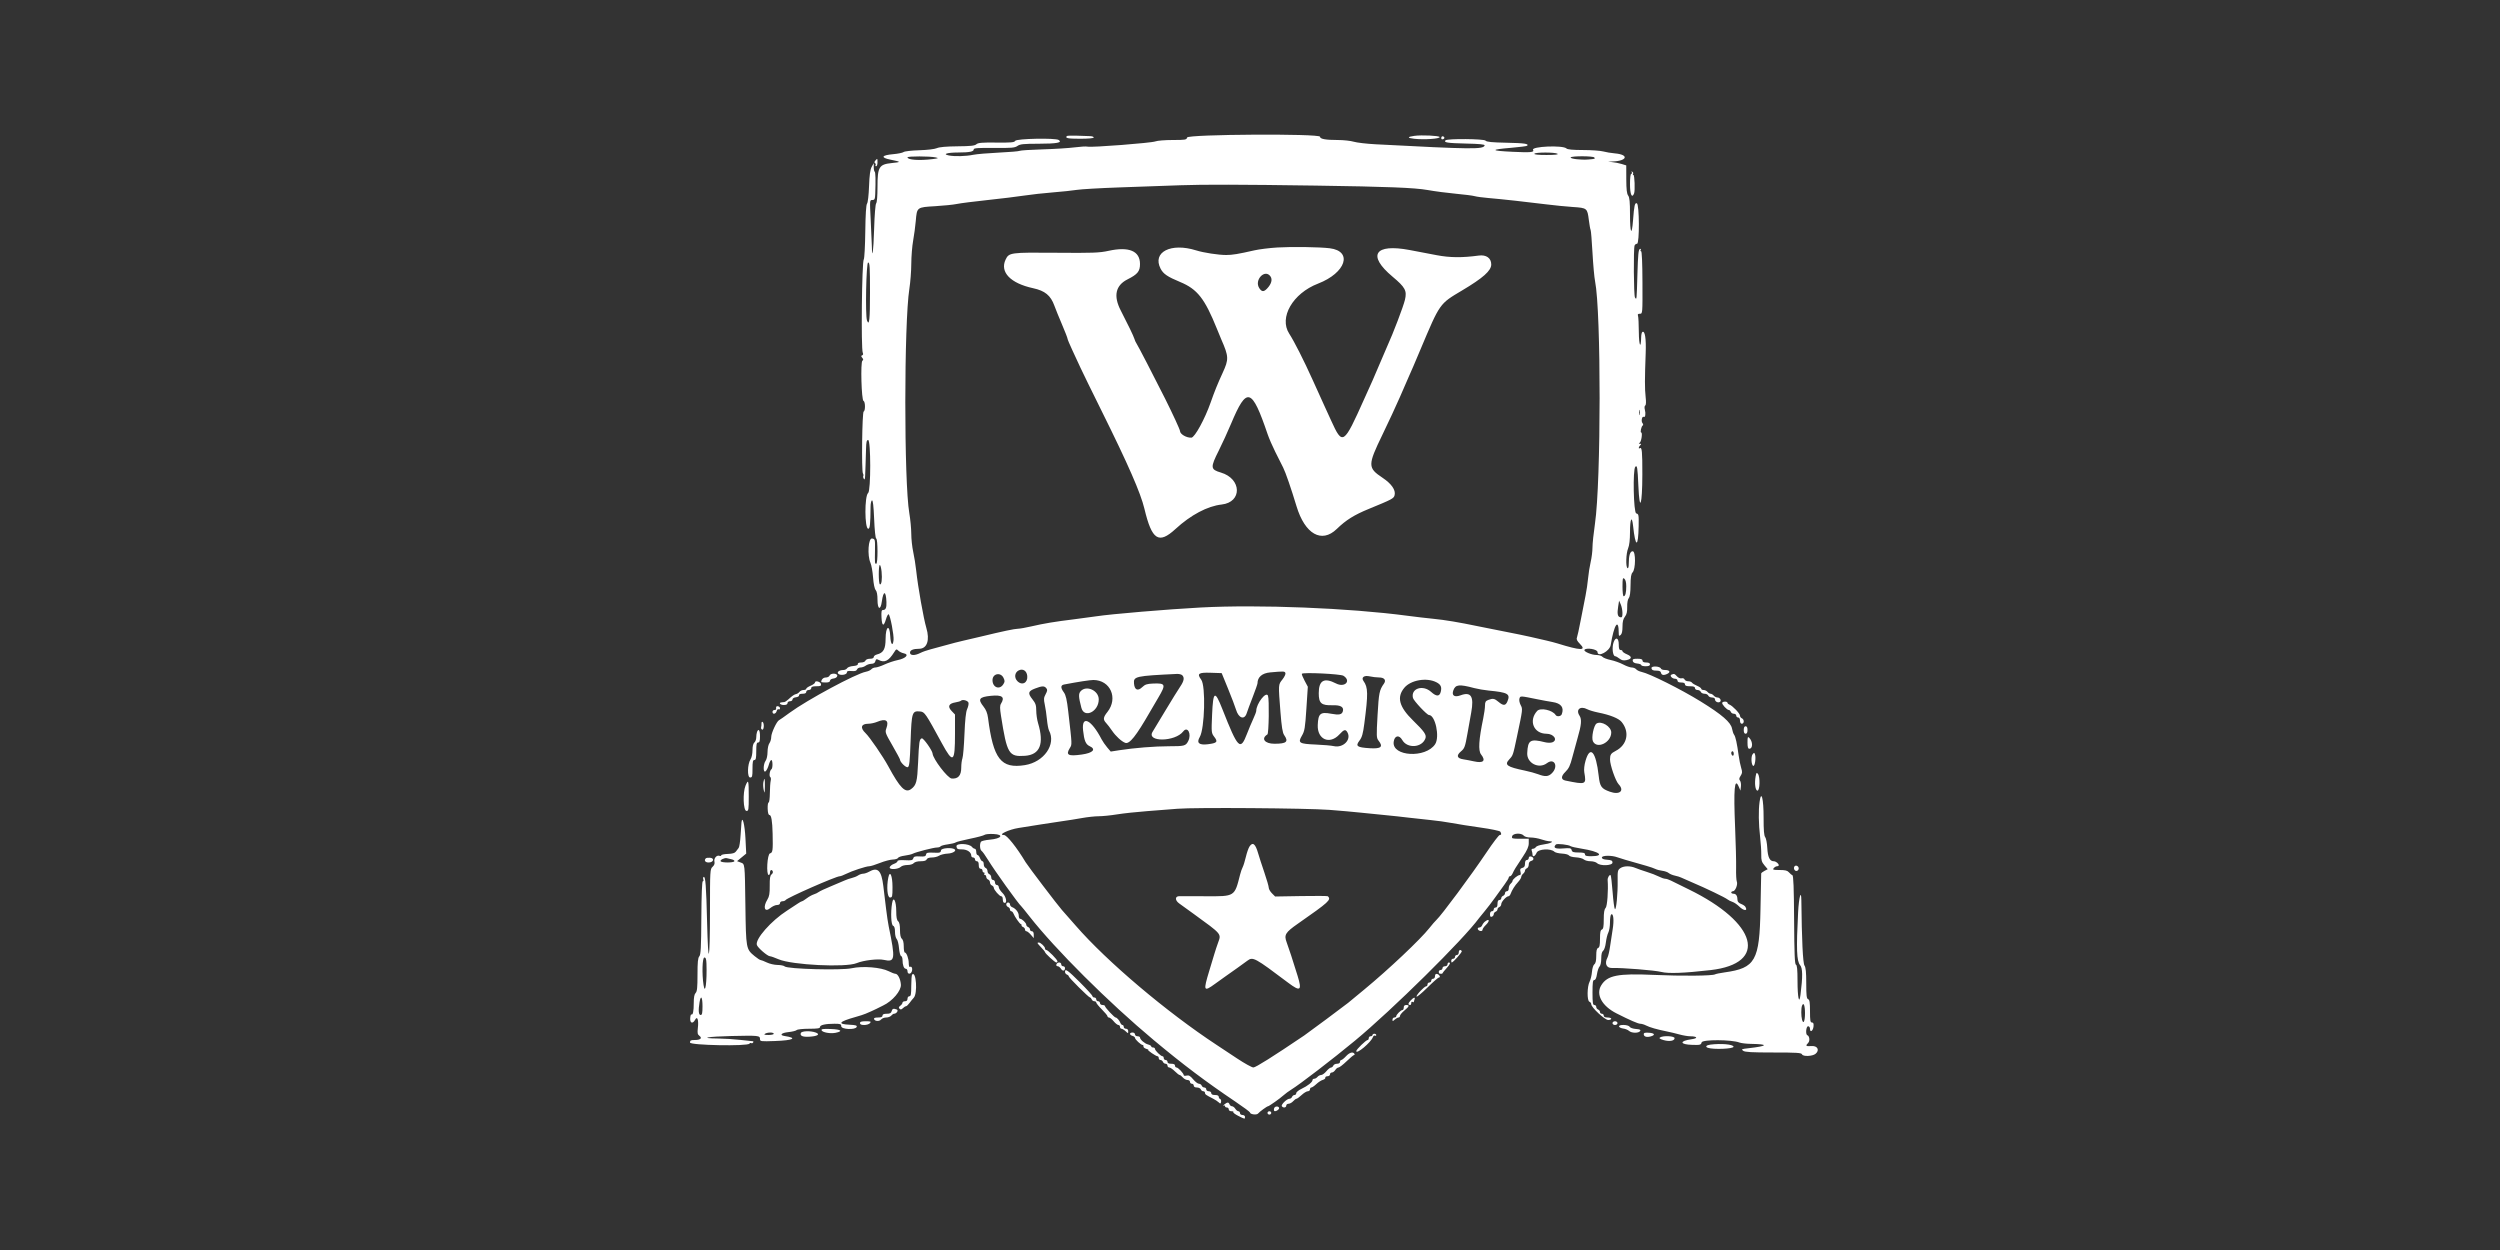 <svg id="svg" version="1.1" xmlns="http://www.w3.org/2000/svg" xmlns:xlink="http://www.w3.org/1999/xlink" width="400" height="200" viewBox="0, 0, 400,200"><rect x="0" y="0" width="400" height="200" fill="#333333" stroke="none"/><g id="svgg"><path id="path1" d="M170.704 21.762 C 170.365 22.102,170.834 22.200,172.800 22.200 C 174.133 22.200,175.000 22.121,175.000 22.000 C 175.000 21.890,174.753 21.793,174.450 21.783 C 174.148 21.774,173.204 21.742,172.354 21.712 C 171.504 21.682,170.762 21.705,170.704 21.762 M189.942 22.000 C 189.845 22.369,189.669 22.400,187.632 22.400 C 186.419 22.400,185.173 22.500,184.863 22.623 C 184.218 22.879,174.622 23.621,174.014 23.462 C 173.794 23.404,172.868 23.456,171.957 23.576 C 171.045 23.697,168.739 23.842,166.831 23.898 C 164.924 23.954,163.264 24.061,163.143 24.135 C 163.022 24.210,161.523 24.337,159.812 24.417 C 158.100 24.498,156.250 24.656,155.700 24.770 C 154.541 25.009,152.732 25.056,151.809 24.872 C 150.741 24.658,151.536 24.407,153.300 24.400 C 155.140 24.394,155.800 24.260,155.800 23.896 C 155.800 23.695,156.517 23.645,159.050 23.669 C 161.856 23.696,162.368 23.652,162.795 23.350 C 163.210 23.056,163.752 23.000,166.195 22.997 C 169.088 22.994,170.027 22.819,169.400 22.399 C 168.878 22.050,162.635 22.174,162.431 22.538 C 162.290 22.790,161.774 22.836,159.407 22.811 C 157.108 22.787,156.488 22.840,156.218 23.083 C 155.958 23.319,155.290 23.392,153.192 23.410 C 151.414 23.426,150.296 23.526,149.900 23.704 C 149.552 23.860,148.367 24.001,147.078 24.039 C 145.856 24.075,144.731 24.204,144.578 24.325 C 144.425 24.446,143.676 24.601,142.914 24.668 C 141.047 24.834,140.842 25.212,142.442 25.539 C 144.224 25.902,144.236 25.928,142.693 26.087 C 140.639 26.299,140.400 26.699,140.400 29.922 C 140.400 31.335,140.313 32.407,140.189 32.531 C 140.065 32.655,139.929 34.352,139.858 36.673 C 139.745 40.376,139.545 41.764,139.489 39.241 C 139.475 38.613,139.393 36.727,139.306 35.050 C 139.150 32.023,139.152 32.000,139.574 32.000 C 139.944 32.000,140.005 31.874,140.036 31.050 C 140.121 28.823,140.090 27.556,139.950 27.469 C 139.868 27.418,139.799 27.089,139.799 26.738 L 139.798 26.100 139.469 26.700 C 139.232 27.132,139.114 27.998,139.047 29.800 C 138.995 31.229,138.857 32.420,138.727 32.580 C 138.578 32.765,138.481 34.299,138.445 37.065 C 138.415 39.378,138.307 41.371,138.205 41.494 C 137.900 41.862,137.749 55.795,138.043 56.434 C 138.138 56.641,138.103 56.799,137.948 56.851 C 137.753 56.917,137.755 57.002,137.960 57.250 C 138.154 57.485,138.161 57.601,137.987 57.708 C 137.663 57.908,137.833 64.044,138.166 64.155 C 138.457 64.252,138.478 65.741,138.189 65.837 C 137.939 65.920,137.825 75.357,138.068 75.750 C 138.154 75.888,138.179 76.072,138.125 76.160 C 138.071 76.247,138.109 76.450,138.210 76.610 C 138.341 76.817,138.402 76.671,138.424 76.100 C 138.440 75.660,138.471 74.850,138.492 74.300 C 138.513 73.750,138.546 72.648,138.565 71.850 C 138.593 70.710,138.664 70.400,138.900 70.400 C 139.346 70.400,139.349 78.544,138.904 78.878 C 138.312 79.322,138.328 84.600,138.921 84.600 C 139.194 84.600,139.267 83.891,139.292 81.018 C 139.297 80.532,139.398 80.102,139.519 80.061 C 139.667 80.011,139.778 80.969,139.863 83.042 C 139.937 84.847,140.072 86.124,140.194 86.165 C 140.466 86.255,140.472 90.200,140.200 90.200 C 139.966 90.200,139.966 90.208,139.998 87.976 C 140.022 86.299,140.009 86.248,139.536 86.158 C 138.931 86.042,138.740 88.861,139.274 90.053 C 139.433 90.409,139.620 91.462,139.690 92.393 C 139.768 93.438,139.928 94.210,140.108 94.409 C 140.298 94.618,140.400 95.165,140.400 95.966 C 140.400 97.535,140.890 97.729,141.094 96.240 C 141.342 94.437,141.759 94.485,141.831 96.325 C 141.867 97.242,141.712 97.600,141.279 97.600 C 141.041 97.600,140.993 97.844,141.040 98.802 C 141.110 100.210,141.395 100.317,141.758 99.071 C 141.900 98.585,142.091 98.232,142.182 98.289 C 142.439 98.447,143.045 101.617,142.969 102.400 C 142.859 103.523,142.505 103.115,142.440 101.789 C 142.342 99.806,141.702 100.166,141.695 102.209 C 141.689 103.852,141.356 104.453,140.305 104.717 C 140.027 104.786,139.800 104.969,139.800 105.122 C 139.800 105.298,139.578 105.400,139.194 105.400 C 138.839 105.400,138.540 105.525,138.472 105.700 C 138.407 105.871,138.108 106.000,137.779 106.000 C 137.422 106.000,137.219 106.096,137.250 106.250 C 137.282 106.409,137.008 106.524,136.500 106.565 C 136.060 106.601,135.628 106.758,135.540 106.915 C 135.452 107.072,135.182 107.201,134.940 107.203 C 134.285 107.208,133.851 107.531,134.127 107.807 C 134.447 108.127,135.499 107.968,135.502 107.600 C 135.504 107.375,135.692 107.317,136.252 107.366 C 136.793 107.413,137.034 107.344,137.122 107.116 C 137.188 106.942,137.441 106.800,137.683 106.800 C 137.925 106.800,138.298 106.668,138.512 106.506 C 138.725 106.345,139.137 106.210,139.427 106.206 C 139.788 106.202,139.987 106.070,140.062 105.785 C 140.152 105.439,140.237 105.406,140.572 105.585 C 141.519 106.092,142.194 105.756,143.072 104.344 C 143.386 103.838,143.445 103.816,143.733 104.104 C 143.906 104.278,144.302 104.470,144.612 104.532 C 145.516 104.713,144.949 105.341,143.635 105.613 C 143.045 105.736,142.097 106.052,141.531 106.316 C 140.964 106.580,140.309 106.797,140.074 106.798 C 139.840 106.799,139.545 106.926,139.417 107.079 C 139.290 107.233,138.896 107.413,138.543 107.479 C 136.968 107.776,129.167 111.970,126.359 114.030 C 125.512 114.652,124.742 115.192,124.649 115.230 C 124.294 115.376,123.400 117.278,123.400 117.887 C 123.400 118.237,123.268 118.698,123.106 118.912 C 122.941 119.131,122.810 119.741,122.806 120.312 C 122.803 120.882,122.672 121.493,122.506 121.712 C 122.091 122.261,122.084 123.745,122.499 123.401 C 122.663 123.265,122.891 122.804,123.006 122.377 C 123.121 121.950,123.302 121.600,123.408 121.600 C 123.649 121.600,123.663 122.937,123.424 123.085 C 123.162 123.247,123.024 124.192,123.243 124.327 C 123.347 124.391,123.379 124.658,123.313 124.919 C 123.247 125.181,123.187 126.071,123.178 126.897 C 123.170 127.724,123.080 128.400,122.978 128.400 C 122.876 128.400,122.809 128.850,122.828 129.400 C 122.851 130.049,122.951 130.400,123.114 130.400 C 123.412 130.400,123.573 131.351,123.620 133.400 C 123.683 136.101,123.640 136.427,123.200 136.542 C 122.758 136.658,122.565 140.000,123.000 140.000 C 123.110 140.000,123.200 139.820,123.200 139.600 C 123.200 139.160,123.517 139.054,123.651 139.450 C 123.697 139.588,123.601 139.799,123.437 139.919 C 123.215 140.084,123.144 140.537,123.156 141.718 C 123.169 142.950,123.087 143.435,122.786 143.922 C 122.031 145.145,122.335 146.059,123.243 145.294 C 123.566 145.022,124.049 144.800,124.315 144.800 C 124.613 144.800,124.800 144.684,124.800 144.500 C 124.800 144.335,124.975 144.200,125.188 144.200 C 125.402 144.200,125.628 144.116,125.692 144.013 C 125.918 143.647,133.750 140.202,134.360 140.201 C 134.504 140.200,134.954 140.031,135.360 139.824 C 136.291 139.351,138.576 138.600,139.084 138.600 C 139.296 138.600,140.061 138.363,140.784 138.073 C 141.508 137.784,142.436 137.538,142.846 137.527 C 143.257 137.516,143.634 137.399,143.685 137.267 C 143.735 137.136,144.209 136.972,144.738 136.904 C 145.267 136.835,145.852 136.697,146.038 136.596 C 146.517 136.335,149.387 135.600,149.926 135.600 C 150.174 135.600,150.427 135.518,150.488 135.419 C 150.550 135.319,151.073 135.174,151.650 135.096 C 152.228 135.019,152.792 134.881,152.905 134.791 C 153.018 134.700,154.050 134.434,155.200 134.200 C 156.350 133.966,157.397 133.685,157.528 133.577 C 157.658 133.469,158.306 133.407,158.968 133.440 C 160.693 133.526,160.259 134.180,158.365 134.347 C 157.669 134.409,157.034 134.558,156.953 134.679 C 156.716 135.036,156.779 135.967,157.052 136.140 C 157.190 136.228,157.660 136.885,158.095 137.600 C 159.106 139.262,162.953 144.627,163.401 145.000 C 163.467 145.055,164.051 145.775,164.698 146.600 C 168.880 151.932,177.345 160.361,184.600 166.418 C 189.259 170.308,192.927 173.073,197.671 176.269 C 198.952 177.132,200.000 177.910,200.000 177.997 C 200.000 178.302,201.075 178.441,201.294 178.164 C 201.524 177.876,202.721 177.000,202.886 177.000 C 203.044 177.000,204.804 175.755,205.367 175.245 C 205.643 174.994,206.191 174.591,206.585 174.349 C 207.987 173.485,213.189 169.490,216.764 166.533 C 222.755 161.578,234.141 150.334,236.645 146.900 C 236.725 146.790,237.130 146.293,237.545 145.795 C 237.960 145.298,238.705 144.324,239.200 143.631 C 239.695 142.938,240.393 141.971,240.750 141.484 C 241.107 140.996,241.400 140.507,241.400 140.398 C 241.400 140.289,241.492 140.200,241.605 140.200 C 241.718 140.200,241.902 139.998,242.014 139.750 C 242.273 139.177,242.491 138.822,243.652 137.077 C 244.348 136.033,244.600 135.461,244.600 134.927 L 244.600 134.200 243.219 134.200 C 241.936 134.200,241.845 134.171,241.942 133.800 C 242.072 133.304,243.411 133.232,243.800 133.700 C 243.950 133.881,244.387 134.000,244.899 134.000 C 245.367 134.000,246.132 134.135,246.600 134.300 C 247.068 134.465,247.686 134.603,247.975 134.606 C 248.797 134.616,248.036 134.976,246.864 135.132 C 246.334 135.203,245.828 135.382,245.740 135.530 C 245.652 135.679,245.440 135.800,245.269 135.800 C 245.067 135.800,245.000 135.911,245.079 136.116 C 245.145 136.290,245.200 136.560,245.200 136.716 C 245.200 137.201,245.607 137.028,245.860 136.437 C 246.122 135.823,248.140 135.711,248.708 136.280 C 248.842 136.413,249.389 136.545,249.924 136.573 C 250.459 136.601,250.960 136.736,251.037 136.874 C 251.114 137.011,251.609 137.146,252.136 137.174 C 252.663 137.201,253.238 137.353,253.413 137.512 C 253.588 137.670,254.068 137.800,254.480 137.800 C 254.892 137.800,255.364 137.935,255.529 138.100 C 256.014 138.586,258.000 138.515,258.000 138.011 C 258.000 137.697,257.837 137.611,257.150 137.561 C 256.555 137.518,256.300 137.410,256.300 137.200 C 256.300 136.852,257.866 136.830,258.770 137.165 C 259.252 137.343,260.209 137.625,263.400 138.528 C 264.005 138.700,264.670 138.929,264.877 139.038 C 265.084 139.147,265.575 139.277,265.969 139.326 C 266.362 139.374,266.823 139.536,266.992 139.685 C 267.161 139.834,267.612 140.022,267.993 140.103 C 268.375 140.184,268.825 140.324,268.993 140.413 C 269.162 140.502,269.975 140.859,270.800 141.208 C 272.899 142.094,276.042 143.607,276.400 143.904 C 276.565 144.041,276.922 144.220,277.192 144.303 C 277.463 144.386,277.942 144.712,278.258 145.027 C 279.010 145.779,279.715 145.804,279.243 145.063 C 279.160 144.932,278.846 144.732,278.546 144.617 C 278.210 144.490,278.000 144.260,278.000 144.021 C 278.000 143.368,277.776 143.000,277.379 143.000 C 277.170 143.000,277.000 142.910,277.000 142.800 C 277.000 142.690,277.124 142.600,277.276 142.600 C 277.647 142.600,278.085 141.498,277.891 141.054 C 277.805 140.859,277.754 139.890,277.777 138.900 C 277.800 137.910,277.728 134.998,277.619 132.429 C 277.355 126.252,277.525 124.296,278.191 125.850 L 278.470 126.500 278.548 125.837 C 278.592 125.472,278.525 125.051,278.400 124.900 C 278.228 124.693,278.252 124.507,278.500 124.128 C 278.776 123.707,278.790 123.510,278.589 122.865 C 278.458 122.444,278.278 121.560,278.189 120.900 C 277.926 118.963,277.681 117.839,277.459 117.561 C 277.345 117.417,277.194 116.976,277.123 116.580 C 276.941 115.572,275.521 114.342,272.100 112.230 C 268.953 110.286,263.947 107.782,262.664 107.509 C 262.314 107.435,261.920 107.245,261.789 107.087 C 261.658 106.929,261.342 106.800,261.086 106.800 C 260.830 106.800,260.209 106.581,259.705 106.313 C 259.202 106.045,258.304 105.725,257.710 105.602 C 257.117 105.479,256.523 105.248,256.391 105.089 C 256.259 104.930,255.838 104.800,255.456 104.800 C 254.661 104.800,253.349 104.245,253.514 103.978 C 253.765 103.571,255.600 103.875,255.600 104.323 C 255.600 105.236,257.551 104.206,257.712 103.208 C 258.250 99.877,259.000 98.789,259.000 101.338 C 259.000 101.769,259.047 101.810,259.300 101.600 C 259.500 101.434,259.600 100.985,259.600 100.257 C 259.600 99.479,259.711 99.021,259.986 98.672 C 260.268 98.313,260.367 97.889,260.351 97.103 C 260.338 96.458,260.439 95.895,260.602 95.698 C 260.784 95.479,260.879 94.789,260.887 93.635 C 260.897 92.356,260.981 91.820,261.207 91.593 C 261.715 91.085,261.736 88.200,261.232 88.200 C 260.810 88.200,260.600 88.877,260.600 90.237 C 260.600 90.710,260.520 90.974,260.400 90.900 C 260.094 90.711,260.162 88.539,260.500 87.731 C 260.695 87.264,260.800 86.350,260.800 85.118 C 260.800 82.989,261.106 82.388,261.294 84.147 C 261.671 87.675,262.121 87.689,262.184 84.176 C 262.217 82.372,262.192 82.245,261.797 82.141 C 261.363 82.028,261.227 75.105,261.650 74.683 C 261.947 74.387,262.011 74.787,262.139 77.721 C 262.331 82.135,262.768 80.885,262.775 75.900 C 262.780 72.226,262.713 71.506,262.386 71.709 C 262.117 71.875,262.158 71.522,262.440 71.240 C 262.627 71.053,262.616 70.999,262.390 70.997 C 262.165 70.995,262.157 70.958,262.356 70.832 C 262.620 70.664,262.832 69.200,262.591 69.200 C 262.398 69.200,262.610 68.217,262.834 68.079 C 262.943 68.012,262.926 67.852,262.793 67.692 C 262.545 67.393,262.725 66.530,262.999 66.700 C 263.246 66.852,263.348 66.190,263.177 65.553 C 263.089 65.228,263.114 64.953,263.238 64.877 C 263.371 64.794,263.394 64.309,263.302 63.524 C 263.153 62.251,263.155 60.563,263.310 56.500 C 263.399 54.170,263.192 52.858,262.777 53.114 C 262.680 53.174,262.594 53.556,262.586 53.962 C 262.548 55.973,262.227 55.287,262.214 53.166 C 262.206 51.883,262.145 50.690,262.079 50.516 C 261.991 50.289,262.077 50.200,262.384 50.200 C 262.810 50.200,262.812 50.179,262.793 45.200 C 262.781 42.029,262.702 40.200,262.575 40.200 C 262.466 40.200,262.439 40.098,262.516 39.974 C 262.601 39.837,262.546 39.784,262.378 39.840 C 262.159 39.913,262.077 40.753,261.989 43.816 C 261.867 48.104,261.875 48.023,261.597 47.600 C 261.394 47.292,261.339 39.790,261.536 39.278 C 261.595 39.125,261.771 39.000,261.928 39.000 C 262.336 39.000,262.306 32.683,261.897 32.526 C 261.570 32.401,261.466 32.868,261.285 35.250 C 261.085 37.887,260.800 37.351,260.800 34.338 C 260.800 32.307,260.730 31.584,260.506 31.288 C 260.290 31.002,260.211 30.315,260.206 28.682 L 260.200 26.464 259.450 26.233 C 259.038 26.105,258.340 25.971,257.900 25.934 C 257.120 25.869,257.123 25.866,258.041 25.834 C 260.381 25.750,260.663 24.740,258.400 24.544 C 257.795 24.492,256.940 24.350,256.500 24.229 C 256.060 24.109,254.615 24.007,253.290 24.005 C 251.658 24.002,250.801 23.921,250.635 23.755 C 250.078 23.198,244.942 23.420,245.291 23.986 C 245.528 24.370,244.912 24.426,241.984 24.286 C 238.441 24.118,238.377 23.934,241.761 23.651 C 243.115 23.537,244.277 23.389,244.344 23.322 C 244.664 23.003,243.927 22.895,241.034 22.837 C 238.695 22.790,237.847 22.705,237.690 22.503 C 237.460 22.207,231.575 22.158,231.283 22.450 C 230.936 22.798,231.599 22.904,234.527 22.968 C 236.744 23.017,237.599 23.102,237.545 23.266 C 237.328 23.917,235.640 23.900,220.100 23.085 C 218.670 23.010,217.095 22.826,216.600 22.676 C 216.105 22.527,214.969 22.403,214.075 22.402 C 212.086 22.400,211.200 22.237,211.200 21.875 C 211.200 21.355,190.078 21.479,189.942 22.000 M226.300 21.736 C 225.119 21.896,225.119 22.077,226.300 22.206 C 227.904 22.381,230.435 22.205,230.342 21.925 C 230.269 21.707,227.474 21.576,226.300 21.736 M230.600 22.094 C 230.600 22.272,230.717 22.342,230.899 22.273 C 231.063 22.210,231.148 22.078,231.087 21.979 C 230.913 21.697,230.600 21.770,230.600 22.094 M249.200 24.600 C 249.404 24.732,248.843 24.795,247.438 24.797 C 246.114 24.799,245.421 24.728,245.500 24.600 C 245.658 24.344,248.803 24.344,249.200 24.600 M149.700 25.183 C 150.233 25.303,150.178 25.334,149.200 25.457 C 147.115 25.721,145.200 25.587,145.200 25.177 C 145.200 24.974,148.798 24.979,149.700 25.183 M255.100 25.200 C 255.238 25.423,255.220 25.429,254.100 25.522 C 252.951 25.618,251.174 25.403,251.309 25.185 C 251.464 24.935,254.944 24.948,255.100 25.200 M140.052 25.697 C 139.892 25.878,139.876 26.023,140.005 26.103 C 140.116 26.172,140.155 26.311,140.091 26.414 C 140.028 26.516,140.072 26.600,140.188 26.600 C 140.305 26.600,140.400 26.330,140.400 26.000 C 140.400 25.319,140.391 25.312,140.052 25.697 M261.081 27.569 C 261.159 27.696,261.128 27.800,261.012 27.800 C 260.879 27.800,260.800 28.437,260.800 29.500 C 260.800 31.120,261.120 31.819,261.457 30.939 C 261.627 30.498,261.536 28.000,261.351 28.000 C 261.255 28.000,261.228 27.916,261.291 27.814 C 261.355 27.711,261.301 27.563,261.172 27.483 C 261.026 27.393,260.992 27.425,261.081 27.569 M210.500 29.695 C 221.915 29.860,226.355 30.035,228.400 30.400 C 229.555 30.606,231.598 30.876,232.940 30.999 C 234.281 31.121,235.632 31.294,235.940 31.383 C 236.249 31.471,237.221 31.605,238.101 31.679 C 240.179 31.854,244.496 32.327,247.400 32.696 C 248.665 32.857,250.575 33.047,251.645 33.118 C 253.938 33.270,253.975 33.300,254.214 35.205 C 254.312 35.986,254.441 36.704,254.500 36.800 C 254.559 36.895,254.693 38.532,254.798 40.437 C 254.903 42.342,255.088 44.395,255.211 45.000 C 256.190 49.853,256.178 77.064,255.193 83.800 C 254.975 85.285,254.797 86.995,254.796 87.600 C 254.795 88.205,254.664 89.251,254.505 89.925 C 254.346 90.599,254.161 91.769,254.094 92.525 C 254.027 93.281,253.843 94.530,253.686 95.300 C 253.529 96.070,253.185 97.825,252.922 99.200 C 252.659 100.575,252.380 101.856,252.302 102.046 C 252.204 102.286,252.349 102.580,252.780 103.011 C 253.902 104.133,252.950 104.117,249.200 102.951 C 248.815 102.831,248.005 102.620,247.400 102.481 C 246.795 102.342,245.670 102.084,244.900 101.907 C 244.130 101.730,242.330 101.359,240.900 101.082 C 239.470 100.805,237.490 100.410,236.500 100.204 C 233.386 99.555,231.160 99.184,229.300 99.004 C 228.310 98.908,226.465 98.692,225.200 98.524 C 215.848 97.279,201.426 96.702,192.100 97.200 C 186.860 97.479,177.691 98.253,175.400 98.609 C 174.685 98.720,173.065 98.938,171.800 99.093 C 168.745 99.468,167.041 99.751,165.043 100.215 C 164.131 100.427,163.152 100.600,162.867 100.600 C 162.361 100.600,160.407 101.012,157.000 101.838 C 156.065 102.064,154.760 102.369,154.100 102.515 C 153.440 102.662,152.225 102.975,151.400 103.211 C 150.575 103.448,149.448 103.754,148.895 103.892 C 148.343 104.030,147.605 104.291,147.255 104.471 C 146.372 104.928,145.600 104.906,145.600 104.423 C 145.600 104.022,146.108 103.807,147.068 103.803 C 148.330 103.797,148.800 102.432,148.215 100.469 C 147.771 98.977,146.863 93.850,146.592 91.300 C 146.499 90.420,146.284 89.070,146.114 88.300 C 145.945 87.530,145.805 86.225,145.803 85.400 C 145.800 84.575,145.659 83.090,145.489 82.100 C 144.633 77.112,144.640 51.683,145.499 46.200 C 145.663 45.155,145.801 43.355,145.806 42.200 C 145.810 41.045,145.944 39.380,146.103 38.500 C 146.262 37.620,146.451 36.202,146.525 35.349 C 146.714 33.144,146.688 33.164,149.620 32.991 C 150.984 32.911,152.550 32.750,153.100 32.634 C 153.650 32.518,155.855 32.237,158.000 32.009 C 160.145 31.781,162.779 31.459,163.853 31.294 C 164.926 31.128,166.996 30.899,168.453 30.784 C 169.909 30.669,171.640 30.486,172.300 30.379 C 172.960 30.271,176.020 30.094,179.100 29.986 C 182.180 29.879,186.590 29.722,188.900 29.639 C 192.590 29.507,198.538 29.522,210.500 29.695 M204.400 39.596 C 203.135 39.673,201.470 39.880,200.700 40.055 C 198.115 40.645,197.175 40.800,196.188 40.800 C 194.947 40.800,192.571 40.436,191.400 40.066 C 187.343 38.787,184.323 40.336,185.696 42.992 C 186.126 43.823,186.796 44.280,188.813 45.116 C 191.573 46.260,192.749 47.754,194.704 52.600 C 194.992 53.315,195.307 54.080,195.403 54.300 C 196.611 57.056,196.628 57.479,195.621 59.663 C 194.827 61.385,194.314 62.653,193.703 64.400 C 192.784 67.028,191.167 69.985,190.627 70.024 C 189.861 70.079,188.800 69.463,188.800 68.963 C 188.800 68.750,187.653 66.258,186.424 63.800 C 184.805 60.564,181.983 55.121,181.812 54.905 C 181.722 54.792,181.581 54.475,181.499 54.200 C 181.370 53.770,180.462 51.885,179.319 49.675 C 178.118 47.352,178.485 45.664,180.403 44.699 C 182.017 43.886,182.400 43.414,182.400 42.242 C 182.400 40.156,180.639 39.415,177.377 40.131 C 175.900 40.454,174.901 40.492,169.009 40.442 C 161.637 40.379,161.432 40.407,160.895 41.538 C 159.948 43.535,161.675 45.330,165.300 46.113 C 167.195 46.523,168.108 47.272,168.697 48.900 C 168.896 49.450,169.451 50.817,169.930 51.939 C 170.408 53.060,170.800 54.067,170.800 54.177 C 170.800 54.287,171.150 55.124,171.578 56.038 C 172.005 56.952,172.603 58.240,172.905 58.900 C 173.208 59.560,174.728 62.665,176.283 65.800 C 180.515 74.327,182.506 78.880,183.107 81.400 C 184.303 86.415,185.382 87.118,188.081 84.637 C 190.528 82.389,193.197 80.974,195.462 80.723 C 198.777 80.355,198.689 76.602,195.343 75.609 C 193.664 75.111,193.635 74.815,195.000 72.100 C 195.552 71.000,196.441 69.061,196.974 67.791 C 199.497 61.781,200.276 62.007,202.826 69.490 C 203.049 70.145,203.595 71.405,204.039 72.290 C 204.483 73.176,205.055 74.313,205.308 74.817 C 205.698 75.593,206.573 78.127,207.443 81.000 C 208.796 85.471,211.465 86.980,213.879 84.639 C 215.358 83.204,216.659 82.390,219.016 81.423 C 222.783 79.877,223.003 79.760,223.137 79.224 C 223.342 78.408,222.641 77.400,221.200 76.439 C 218.822 74.852,218.821 74.436,221.180 69.570 C 222.159 67.552,223.427 64.820,223.998 63.500 C 224.568 62.180,225.215 60.695,225.435 60.200 C 226.041 58.839,226.103 58.696,227.281 55.900 C 230.410 48.479,230.303 48.631,233.918 46.481 C 237.298 44.472,238.600 43.312,238.600 42.312 C 238.600 41.294,237.803 40.727,236.602 40.890 C 233.933 41.251,231.989 41.233,229.858 40.826 C 228.671 40.600,226.737 40.231,225.560 40.007 C 219.935 38.937,218.706 40.829,222.798 44.259 C 224.849 45.979,225.132 46.505,224.792 47.966 C 224.545 49.030,222.881 53.395,221.959 55.400 C 221.731 55.895,221.190 57.155,220.756 58.200 C 220.322 59.245,219.802 60.460,219.599 60.900 C 219.397 61.340,218.808 62.645,218.291 63.800 C 214.957 71.246,214.824 71.332,212.963 67.249 C 212.625 66.507,212.100 65.357,211.795 64.694 C 211.491 64.031,210.696 62.276,210.028 60.794 C 208.603 57.633,207.075 54.618,206.272 53.380 C 204.605 50.814,206.839 46.939,210.883 45.380 C 215.345 43.661,216.493 40.179,212.749 39.720 C 211.134 39.522,206.691 39.456,204.400 39.596 M139.200 46.800 C 139.200 51.148,139.084 52.230,138.721 51.284 C 138.426 50.514,138.590 42.000,138.900 42.000 C 139.158 42.000,139.200 42.667,139.200 46.800 M203.274 44.224 C 203.622 44.720,203.430 45.426,202.752 46.150 C 202.208 46.731,201.887 46.718,201.483 46.101 C 200.633 44.805,202.391 42.963,203.274 44.224 M262.338 66.350 C 262.288 66.543,262.246 66.385,262.246 66.000 C 262.246 65.615,262.288 65.458,262.338 65.650 C 262.388 65.843,262.388 66.158,262.338 66.350 M141.053 91.455 C 141.176 92.651,141.041 93.649,140.777 93.486 C 140.549 93.345,140.544 90.400,140.772 90.400 C 140.867 90.400,140.993 90.875,141.053 91.455 M260.200 93.808 C 260.200 94.856,260.056 95.400,259.779 95.400 C 259.680 95.400,259.600 94.714,259.600 93.876 C 259.600 92.543,259.638 92.382,259.900 92.600 C 260.090 92.758,260.200 93.200,260.200 93.808 M259.591 98.065 C 259.598 98.686,259.535 98.817,259.252 98.762 C 258.815 98.678,258.722 98.206,258.908 97.027 L 259.054 96.100 259.318 96.700 C 259.463 97.030,259.586 97.644,259.591 98.065 M258.195 102.713 C 257.874 103.558,258.029 105.000,258.442 105.000 C 258.549 105.000,258.852 105.169,259.114 105.376 C 259.464 105.651,259.762 105.716,260.231 105.620 C 261.128 105.437,261.164 105.048,260.318 104.694 C 259.923 104.530,259.600 104.306,259.600 104.197 C 259.600 104.089,259.465 104.000,259.300 104.000 C 259.078 104.000,259.000 103.767,259.000 103.100 C 259.000 102.066,258.527 101.839,258.195 102.713 M261.237 105.750 C 261.281 105.981,261.525 106.121,261.952 106.163 C 262.308 106.197,262.600 106.310,262.600 106.413 C 262.600 106.516,262.915 106.600,263.300 106.600 C 263.789 106.600,264.000 106.510,264.000 106.300 C 264.000 106.100,263.800 106.000,263.400 106.000 C 263.000 106.000,262.800 105.900,262.800 105.700 C 262.800 105.482,262.576 105.400,261.985 105.400 C 261.318 105.400,261.183 105.463,261.237 105.750 M264.234 106.921 C 264.291 107.206,264.481 107.300,265.001 107.300 C 265.501 107.300,265.712 107.397,265.761 107.650 C 265.838 108.046,266.240 108.099,266.819 107.790 C 267.338 107.512,267.119 107.200,266.405 107.200 C 266.091 107.200,265.803 107.108,265.765 106.995 C 265.624 106.571,264.151 106.499,264.234 106.921 M164.361 108.148 C 164.472 109.249,163.544 109.744,162.788 108.988 C 162.238 108.438,162.341 107.588,162.998 107.262 C 163.666 106.931,164.278 107.328,164.361 108.148 M205.667 107.687 C 205.728 107.845,205.512 108.307,205.189 108.714 C 204.515 109.562,204.522 109.449,204.871 113.911 C 205.058 116.293,205.210 117.247,205.461 117.606 C 206.214 118.680,205.857 119.000,203.908 119.000 C 202.346 119.000,201.720 118.168,202.786 117.509 C 203.015 117.367,203.097 111.886,202.879 111.316 C 202.583 110.545,201.001 112.590,201.000 113.746 C 201.000 113.881,200.779 114.466,200.510 115.046 C 200.240 115.626,199.796 116.685,199.523 117.400 C 198.455 120.195,198.089 119.828,195.577 113.450 C 194.372 110.389,194.100 110.536,193.935 114.337 C 193.810 117.238,193.815 117.281,194.299 117.917 C 194.899 118.703,194.731 118.892,193.269 119.078 C 191.846 119.259,191.404 118.866,191.963 117.919 C 192.755 116.576,192.930 109.745,192.198 108.755 C 191.473 107.774,191.746 107.576,193.732 107.642 L 195.470 107.700 196.491 110.200 C 197.053 111.575,197.622 113.072,197.757 113.526 C 198.175 114.937,199.118 115.250,199.479 114.098 C 199.582 113.769,200.011 112.613,200.433 111.529 C 200.855 110.445,201.200 109.453,201.200 109.326 C 201.200 108.340,201.944 107.700,203.223 107.585 C 205.425 107.385,205.554 107.391,205.667 107.687 M214.950 108.124 C 216.252 108.949,215.159 110.073,213.758 109.350 C 211.859 108.369,211.000 108.855,211.000 110.910 C 211.000 112.531,211.408 112.888,213.207 112.838 C 214.498 112.803,215.037 113.114,214.861 113.790 C 214.718 114.335,214.257 114.438,213.013 114.202 C 211.256 113.869,210.914 114.152,210.840 116.002 C 210.747 118.330,212.758 119.197,214.313 117.500 C 215.051 116.694,215.299 116.638,215.605 117.210 C 216.232 118.380,214.888 119.712,213.415 119.381 C 213.011 119.290,211.716 119.176,210.535 119.128 C 207.855 119.017,207.624 118.871,208.302 117.715 C 208.743 116.963,208.819 116.501,209.023 113.375 L 209.251 109.878 208.734 108.906 C 208.449 108.372,208.252 107.877,208.296 107.807 C 208.460 107.541,214.483 107.828,214.950 108.124 M132.728 108.100 C 132.664 108.265,132.394 108.400,132.128 108.400 C 131.727 108.400,131.400 108.722,131.400 109.116 C 131.400 109.162,131.715 109.200,132.100 109.200 C 132.574 109.200,132.800 109.108,132.800 108.913 C 132.800 108.749,133.035 108.599,133.348 108.563 C 133.679 108.525,133.923 108.361,133.963 108.150 C 134.049 107.696,132.901 107.649,132.728 108.100 M160.564 108.461 C 160.795 108.943,160.787 109.090,160.511 109.511 C 159.912 110.425,158.800 109.981,158.800 108.827 C 158.800 107.769,160.104 107.498,160.564 108.461 M189.160 108.040 C 189.541 108.421,189.443 108.965,188.830 109.864 C 188.517 110.324,187.460 112.033,186.480 113.662 C 185.501 115.292,184.572 116.830,184.417 117.081 C 183.371 118.765,188.015 118.717,189.315 117.030 C 190.016 116.121,190.694 117.451,190.107 118.586 C 189.715 119.345,189.507 119.400,187.034 119.400 C 184.792 119.399,181.453 119.666,179.108 120.033 L 177.716 120.251 177.143 119.576 C 176.828 119.204,176.431 118.630,176.261 118.300 C 174.614 115.117,173.028 114.343,173.292 116.851 C 173.464 118.483,173.716 119.098,174.327 119.376 C 175.427 119.877,174.885 120.472,173.100 120.723 C 170.910 121.032,170.490 120.814,171.158 119.714 C 171.542 119.081,171.554 119.372,170.917 113.821 C 170.700 111.935,170.532 111.207,170.216 110.779 C 169.677 110.050,169.689 109.629,170.250 109.521 C 172.453 109.099,174.409 108.798,174.937 108.799 C 177.663 108.804,178.940 111.710,177.186 113.917 C 176.499 114.782,176.460 115.125,176.987 115.687 C 177.200 115.914,177.628 116.472,177.937 116.927 C 178.522 117.786,179.455 118.643,180.037 118.855 C 180.715 119.102,181.760 117.792,184.018 113.862 C 184.283 113.401,184.883 112.377,185.350 111.586 C 186.580 109.504,186.498 109.288,184.507 109.367 C 183.514 109.406,183.210 109.507,182.746 109.951 C 182.044 110.625,181.529 110.393,181.440 109.363 C 181.341 108.221,181.674 108.146,188.310 107.829 C 188.645 107.813,189.028 107.908,189.160 108.040 M267.442 107.935 C 267.076 108.082,267.530 108.600,268.024 108.600 C 268.231 108.600,268.400 108.735,268.400 108.900 C 268.400 109.100,268.600 109.200,269.000 109.200 C 269.400 109.200,269.600 109.300,269.600 109.500 C 269.600 109.717,269.822 109.800,270.400 109.800 C 270.978 109.800,271.200 109.883,271.200 110.100 C 271.200 110.268,271.378 110.400,271.606 110.400 C 271.830 110.400,272.064 110.535,272.128 110.700 C 272.191 110.865,272.461 111.000,272.728 111.000 C 272.994 111.000,273.264 111.135,273.328 111.300 C 273.391 111.465,273.658 111.600,273.921 111.600 C 274.218 111.600,274.400 111.717,274.400 111.906 C 274.400 112.252,274.877 112.499,275.182 112.311 C 275.485 112.124,275.206 111.600,274.803 111.600 C 274.608 111.600,274.337 111.465,274.200 111.300 C 274.063 111.135,273.838 111.000,273.700 111.000 C 273.562 111.000,273.337 110.865,273.200 110.700 C 273.063 110.535,272.782 110.400,272.576 110.400 C 272.369 110.400,272.200 110.311,272.200 110.203 C 272.200 110.094,271.896 109.878,271.524 109.723 C 271.153 109.568,270.788 109.342,270.713 109.220 C 270.638 109.099,270.366 109.000,270.110 109.000 C 269.853 109.000,269.594 108.872,269.534 108.716 C 269.472 108.555,269.264 108.473,269.054 108.528 C 268.838 108.584,268.530 108.454,268.311 108.212 C 267.922 107.783,267.866 107.765,267.442 107.935 M220.656 108.395 C 221.492 108.400,221.827 108.824,221.434 109.377 C 220.702 110.409,220.613 110.843,220.411 114.393 C 220.215 117.846,220.224 118.068,220.583 118.523 C 221.352 119.502,220.961 119.828,219.154 119.715 C 217.109 119.587,216.838 119.385,217.518 118.495 C 217.921 117.965,218.080 117.407,218.293 115.765 C 218.916 110.972,218.897 109.992,218.162 108.967 C 217.749 108.391,218.257 108.009,219.156 108.218 C 219.565 108.313,220.240 108.393,220.656 108.395 M229.799 109.150 C 230.529 109.515,230.715 109.914,230.519 110.694 C 230.325 111.468,229.827 111.471,228.976 110.703 C 227.647 109.501,225.695 110.157,226.076 111.677 C 226.191 112.134,228.317 114.400,228.630 114.400 C 229.646 114.400,230.391 117.903,229.623 119.068 C 228.117 121.352,222.693 121.051,222.989 118.700 C 223.117 117.682,223.859 117.519,224.359 118.399 C 225.161 119.811,227.533 119.642,228.069 118.136 C 228.268 117.576,227.896 117.039,226.093 115.282 C 223.849 113.095,223.437 111.538,224.702 110.034 C 225.735 108.806,228.242 108.372,229.799 109.150 M130.400 109.196 C 130.400 109.320,130.085 109.552,129.700 109.713 C 129.315 109.874,129.000 110.094,129.000 110.203 C 129.000 110.311,128.807 110.400,128.572 110.400 C 128.337 110.400,128.044 110.530,127.922 110.689 C 127.800 110.848,127.569 111.005,127.408 111.039 C 127.080 111.108,126.772 111.316,126.136 111.900 C 125.896 112.120,125.610 112.312,125.500 112.327 C 125.390 112.342,125.188 112.364,125.050 112.377 C 124.521 112.426,124.831 112.800,125.400 112.800 C 125.800 112.800,126.000 112.700,126.000 112.500 C 126.000 112.333,126.178 112.200,126.400 112.200 C 126.620 112.200,126.800 112.071,126.800 111.913 C 126.800 111.749,127.035 111.600,127.350 111.563 C 127.659 111.528,127.878 111.391,127.850 111.250 C 127.819 111.094,128.027 111.000,128.400 111.000 C 128.800 111.000,129.000 110.900,129.000 110.700 C 129.000 110.533,129.178 110.400,129.400 110.400 C 129.622 110.400,129.800 110.267,129.800 110.100 C 129.800 109.882,130.024 109.800,130.615 109.800 C 131.283 109.800,131.417 109.737,131.363 109.450 C 131.290 109.067,130.400 108.833,130.400 109.196 M235.900 110.098 C 236.450 110.245,237.485 110.422,238.200 110.491 C 241.278 110.789,241.687 111.025,241.192 112.218 C 240.897 112.931,240.538 112.952,239.764 112.300 C 239.109 111.749,238.874 111.706,238.113 111.995 C 237.699 112.153,237.600 112.323,237.600 112.882 C 237.600 113.263,237.473 114.187,237.317 114.937 C 236.603 118.374,236.498 120.108,236.968 120.705 C 237.781 121.739,237.344 122.157,235.811 121.812 C 235.310 121.700,234.558 121.556,234.139 121.493 C 233.110 121.337,232.972 120.879,233.758 120.221 C 234.327 119.745,234.417 119.500,234.788 117.400 C 235.012 116.135,235.286 114.600,235.397 113.988 C 235.865 111.418,235.370 110.628,233.682 111.254 C 232.710 111.614,232.237 111.289,232.532 110.464 C 232.873 109.511,233.459 109.447,235.900 110.098 M167.404 110.105 C 167.611 110.354,167.592 110.531,167.301 111.072 C 166.997 111.636,166.977 111.880,167.161 112.717 C 167.281 113.258,167.438 114.330,167.510 115.100 C 167.582 115.870,167.731 116.669,167.842 116.876 C 169.018 119.084,167.045 121.925,163.993 122.417 C 160.157 123.034,158.927 121.459,158.082 114.844 C 157.990 114.125,157.764 113.558,157.373 113.067 C 156.413 111.858,156.641 111.521,158.543 111.331 C 160.356 111.151,160.828 111.520,160.158 112.593 C 159.968 112.897,159.969 113.319,160.161 114.540 C 161.121 120.638,161.404 121.111,163.993 120.930 C 166.400 120.761,167.093 119.032,166.089 115.698 C 165.930 115.169,165.800 114.268,165.800 113.696 C 165.800 112.838,165.693 112.521,165.192 111.891 C 164.416 110.914,164.493 110.591,165.602 110.166 C 166.731 109.733,167.086 109.721,167.404 110.105 M172.907 110.592 C 172.540 110.998,172.560 111.487,173.020 113.250 C 173.475 114.994,175.800 113.868,175.800 111.904 C 175.800 110.477,173.822 109.581,172.907 110.592 M246.000 111.889 C 246.825 112.057,247.905 112.253,248.400 112.324 C 249.780 112.523,250.293 113.203,249.879 114.284 C 249.743 114.636,249.093 114.712,248.898 114.397 C 248.411 113.608,246.459 113.183,245.943 113.753 C 244.535 115.308,245.390 117.397,247.436 117.399 C 248.615 117.400,249.303 118.427,248.359 118.776 C 248.116 118.866,247.599 118.859,247.209 118.761 C 244.834 118.165,244.454 118.397,244.356 120.499 C 244.280 122.103,246.214 123.088,247.512 122.106 C 248.694 121.212,249.396 122.623,248.309 123.709 C 247.747 124.271,247.234 124.310,246.100 123.877 C 245.660 123.709,244.715 123.450,244.000 123.302 C 241.090 122.696,240.660 122.388,241.484 121.499 C 242.087 120.847,242.074 120.887,242.708 117.887 C 243.659 113.390,243.649 113.475,243.299 112.797 C 243.118 112.449,243.036 112.002,243.109 111.770 C 243.252 111.320,243.202 111.318,246.000 111.889 M154.965 112.462 C 155.003 112.661,154.902 113.111,154.741 113.462 C 154.543 113.894,154.405 115.187,154.314 117.463 C 154.241 119.312,154.095 121.051,153.990 121.326 C 153.886 121.601,153.800 122.270,153.800 122.813 C 153.800 124.085,153.302 124.651,152.262 124.561 C 151.620 124.506,149.280 121.440,149.211 120.564 C 149.172 120.068,147.729 118.040,147.482 118.134 C 147.097 118.283,147.043 118.637,146.896 122.000 C 146.762 125.072,146.615 125.631,145.774 126.253 C 144.852 126.935,144.016 126.099,142.131 122.613 C 141.274 121.028,139.134 117.911,138.479 117.293 C 137.584 116.449,137.773 115.800,138.913 115.800 C 139.298 115.800,139.936 115.665,140.331 115.500 C 141.746 114.909,142.273 115.269,141.821 116.518 C 141.590 117.155,141.634 117.281,142.790 119.282 C 143.455 120.435,144.000 121.451,144.001 121.539 C 144.003 121.933,144.955 122.860,145.243 122.750 C 145.498 122.652,145.575 121.941,145.697 118.527 C 145.861 113.935,145.934 113.711,147.224 113.836 C 147.944 113.906,148.082 114.106,150.714 118.947 C 152.503 122.235,152.800 122.018,152.800 117.423 L 152.800 114.322 152.256 113.754 C 151.577 113.045,151.797 112.556,152.874 112.381 C 153.276 112.316,153.668 112.199,153.745 112.122 C 154.016 111.851,154.896 112.096,154.965 112.462 M275.552 112.444 C 275.471 112.688,276.310 113.600,276.615 113.600 C 276.724 113.600,276.864 113.735,276.928 113.900 C 276.991 114.065,277.213 114.200,277.421 114.200 C 277.630 114.200,277.800 114.335,277.800 114.500 C 277.800 114.665,277.935 114.800,278.100 114.800 C 278.287 114.800,278.400 114.989,278.400 115.300 C 278.400 115.611,278.513 115.800,278.700 115.800 C 278.865 115.800,279.000 115.630,279.000 115.421 C 279.000 115.213,278.865 114.991,278.700 114.928 C 278.535 114.864,278.400 114.673,278.400 114.503 C 278.400 114.168,277.212 112.924,276.708 112.731 C 276.539 112.666,276.400 112.539,276.400 112.449 C 276.400 112.200,275.635 112.196,275.552 112.444 M124.176 113.150 C 124.163 113.233,124.163 113.368,124.176 113.450 C 124.189 113.533,124.065 113.600,123.900 113.600 C 123.735 113.600,123.600 113.735,123.600 113.900 C 123.600 114.356,124.138 114.258,124.263 113.780 C 124.324 113.549,124.469 113.419,124.587 113.492 C 124.704 113.564,124.800 113.483,124.800 113.312 C 124.800 113.006,124.223 112.856,124.176 113.150 M253.969 113.482 C 254.261 113.637,255.040 113.871,255.700 114.003 C 257.617 114.385,258.992 114.937,259.463 115.516 C 260.789 117.143,260.364 119.188,258.500 120.147 C 257.748 120.534,257.607 120.748,257.603 121.507 C 257.599 122.392,258.484 124.951,258.977 125.475 C 259.967 126.529,259.143 127.235,257.578 126.673 C 256.208 126.180,255.985 125.863,255.790 124.124 C 255.355 120.242,254.424 119.180,253.685 121.724 C 253.487 122.404,253.410 123.123,253.486 123.569 C 253.828 125.557,253.798 125.570,250.472 124.891 C 249.734 124.740,249.732 124.207,250.467 123.493 C 251.001 122.974,251.231 122.490,251.571 121.169 C 251.808 120.251,252.185 118.870,252.410 118.100 C 253.033 115.969,253.108 115.095,252.720 114.502 C 252.081 113.527,252.858 112.892,253.969 113.482 M121.840 115.746 C 121.849 115.941,121.821 116.224,121.778 116.375 C 121.735 116.526,121.813 116.691,121.950 116.742 C 122.247 116.851,122.305 115.689,122.012 115.507 C 121.909 115.444,121.831 115.551,121.840 115.746 M255.448 115.766 C 255.000 116.050,254.595 118.026,254.867 118.600 C 255.494 119.922,257.800 118.817,257.800 117.195 C 257.800 116.243,256.214 115.280,255.448 115.766 M279.000 116.800 C 279.000 117.200,279.100 117.400,279.300 117.400 C 279.500 117.400,279.600 117.200,279.600 116.800 C 279.600 116.400,279.500 116.200,279.300 116.200 C 279.100 116.200,279.000 116.400,279.000 116.800 M121.121 117.116 C 121.055 117.290,121.000 117.684,121.000 117.992 C 121.000 118.299,120.865 118.663,120.700 118.800 C 120.508 118.959,120.400 119.402,120.400 120.032 C 120.400 120.591,120.264 121.222,120.083 121.498 C 119.582 122.262,119.537 124.400,120.021 124.400 C 120.357 124.400,120.400 124.241,120.400 123.000 C 120.400 121.889,120.462 121.600,120.700 121.600 C 120.938 121.600,121.000 121.311,121.000 120.200 C 121.000 119.089,121.062 118.800,121.300 118.800 C 121.527 118.800,121.600 118.556,121.600 117.800 C 121.600 116.823,121.364 116.485,121.121 117.116 M279.600 118.786 C 279.600 119.519,279.677 119.800,279.879 119.800 C 280.480 119.800,280.477 118.648,279.874 118.045 C 279.642 117.814,279.600 117.928,279.600 118.786 M277.400 120.612 C 277.400 120.838,277.310 120.968,277.200 120.900 C 277.090 120.832,277.000 120.647,277.000 120.488 C 277.000 120.330,277.090 120.200,277.200 120.200 C 277.310 120.200,277.400 120.385,277.400 120.612 M280.428 120.667 C 280.126 121.030,280.202 122.437,280.528 122.544 C 280.781 122.627,280.983 121.222,280.795 120.687 C 280.693 120.396,280.654 120.394,280.428 120.667 M280.903 124.211 C 280.696 125.317,280.849 126.500,281.200 126.500 C 281.580 126.500,281.642 124.334,281.277 123.835 C 281.068 123.549,281.018 123.600,280.903 124.211 M122.140 125.150 C 122.080 125.453,122.104 126.015,122.195 126.400 C 122.341 127.021,122.361 126.960,122.380 125.850 C 122.401 124.510,122.317 124.264,122.140 125.150 M119.282 125.712 C 118.821 126.816,118.923 129.709,119.425 129.747 C 119.772 129.773,119.800 129.599,119.800 127.388 C 119.800 124.814,119.739 124.618,119.282 125.712 M281.531 128.299 C 281.343 129.674,281.375 131.826,281.616 133.900 C 281.731 134.890,281.815 136.176,281.802 136.759 C 281.783 137.630,281.872 137.927,282.306 138.444 L 282.834 139.071 282.317 139.342 C 282.033 139.491,281.796 139.677,281.791 139.756 C 281.786 139.835,281.735 142.410,281.678 145.477 C 281.524 153.725,280.864 154.891,275.957 155.579 C 275.218 155.683,274.521 155.825,274.407 155.896 C 274.011 156.140,269.076 156.185,264.647 155.985 C 258.844 155.722,257.171 156.053,256.191 157.661 C 255.304 159.116,256.311 160.962,258.634 162.138 C 260.817 163.244,262.095 163.800,262.451 163.800 C 262.664 163.800,263.077 163.924,263.369 164.076 C 263.951 164.377,265.150 164.721,266.700 165.031 C 267.250 165.141,268.158 165.359,268.718 165.515 C 269.277 165.672,270.042 165.801,270.418 165.803 C 271.575 165.808,271.744 166.129,270.667 166.275 C 268.662 166.547,268.726 167.120,270.767 167.179 C 272.039 167.216,272.157 167.185,272.263 166.779 C 272.388 166.303,277.046 166.323,278.313 166.805 C 278.595 166.912,279.428 167.009,280.163 167.020 C 283.060 167.063,282.866 167.367,279.715 167.722 C 278.652 167.841,278.569 167.883,278.904 168.127 C 279.192 168.338,280.288 168.400,283.745 168.400 C 287.518 168.400,288.230 168.446,288.327 168.698 C 288.472 169.075,290.001 169.014,290.486 168.611 C 291.184 168.032,290.808 167.298,289.850 167.368 C 288.932 167.436,288.830 167.341,289.307 166.865 C 289.615 166.557,289.530 165.770,289.174 165.633 C 288.856 165.511,288.972 164.200,289.300 164.200 C 289.471 164.200,289.600 164.380,289.600 164.617 C 289.600 165.280,290.093 164.945,290.163 164.235 C 290.209 163.766,290.144 163.600,289.913 163.600 C 289.652 163.600,289.600 163.299,289.600 161.794 C 289.600 160.373,289.536 159.963,289.300 159.872 C 289.056 159.779,289.000 159.302,289.000 157.323 C 289.000 155.544,288.924 154.780,288.716 154.484 C 288.463 154.122,288.282 150.349,288.217 144.065 C 288.198 142.188,287.823 143.552,287.698 145.951 C 287.394 151.826,287.467 153.785,288.012 154.414 C 288.434 154.901,288.452 156.221,288.077 159.184 C 287.869 160.827,287.606 159.597,287.603 156.967 C 287.601 155.120,287.532 154.411,287.350 154.350 C 287.157 154.286,287.090 152.642,287.057 147.186 C 287.026 142.067,286.950 140.083,286.784 140.028 C 286.658 139.986,286.410 139.782,286.233 139.576 C 285.986 139.287,285.638 139.200,284.731 139.200 C 283.705 139.200,283.583 139.161,283.800 138.900 C 283.937 138.735,284.173 138.600,284.324 138.600 C 284.476 138.600,284.600 138.528,284.600 138.440 C 284.600 138.167,284.136 137.800,283.791 137.800 C 283.160 137.800,282.845 137.148,282.766 135.675 C 282.724 134.891,282.573 134.108,282.430 133.936 C 282.244 133.712,282.172 132.835,282.176 130.837 C 282.182 127.787,281.805 126.302,281.531 128.299 M212.700 129.578 C 214.350 129.704,216.555 129.900,217.600 130.012 C 218.645 130.125,220.445 130.306,221.600 130.415 C 222.755 130.524,224.420 130.704,225.300 130.815 C 226.180 130.926,227.755 131.098,228.800 131.198 C 229.845 131.298,231.420 131.517,232.300 131.685 C 233.180 131.854,235.249 132.180,236.898 132.411 C 238.546 132.642,239.962 132.936,240.045 133.065 C 240.265 133.412,240.232 133.599,239.950 133.606 C 239.813 133.610,238.872 134.847,237.860 136.356 C 235.411 140.008,230.595 146.502,229.816 147.200 C 229.632 147.365,229.127 147.950,228.692 148.500 C 227.265 150.308,222.176 155.112,218.300 158.310 C 216.980 159.399,215.810 160.365,215.700 160.457 C 215.251 160.830,209.254 165.286,208.674 165.678 C 203.636 169.080,200.904 170.799,200.542 170.796 C 200.299 170.793,199.120 170.141,197.923 169.346 C 196.726 168.551,195.267 167.585,194.681 167.200 C 186.646 161.920,177.107 153.848,172.110 148.100 C 171.249 147.110,170.259 145.985,169.911 145.600 C 169.277 144.900,164.478 138.587,164.100 137.956 C 162.685 135.592,161.096 133.600,160.625 133.600 C 159.563 133.600,161.412 132.714,162.974 132.475 C 163.923 132.329,165.555 132.070,166.600 131.898 C 167.645 131.727,169.175 131.495,170.000 131.383 C 170.825 131.271,172.220 131.049,173.100 130.890 C 173.980 130.730,175.195 130.599,175.800 130.599 C 176.405 130.599,177.730 130.464,178.745 130.299 C 179.759 130.135,181.919 129.902,183.545 129.782 C 185.170 129.662,187.355 129.491,188.400 129.401 C 191.077 129.171,209.093 129.303,212.700 129.578 M118.640 131.550 C 118.615 131.743,118.548 132.695,118.491 133.666 C 118.433 134.637,118.296 135.537,118.186 135.666 C 118.076 135.795,117.877 136.056,117.743 136.247 C 117.572 136.492,117.191 136.604,116.450 136.629 C 115.873 136.648,115.400 136.749,115.400 136.853 C 115.400 136.957,115.268 136.992,115.106 136.930 C 114.673 136.764,114.180 137.350,114.311 137.873 C 114.386 138.171,114.287 138.440,114.011 138.690 C 113.612 139.051,113.600 139.256,113.597 145.781 C 113.593 154.017,113.312 155.033,113.132 147.460 C 112.996 141.751,112.872 140.132,112.583 140.311 C 112.492 140.367,112.468 140.545,112.530 140.706 C 112.592 140.868,112.555 141.000,112.447 141.000 C 112.324 141.000,112.238 143.188,112.215 146.846 C 112.186 151.632,112.127 152.749,111.890 153.011 C 111.668 153.257,111.600 153.945,111.600 155.951 C 111.600 158.014,111.536 158.635,111.300 158.871 C 111.095 159.076,111.000 159.582,111.000 160.469 C 111.000 161.803,110.864 162.463,110.619 162.312 C 110.543 162.265,110.459 162.535,110.434 162.913 C 110.379 163.724,110.844 163.866,111.224 163.154 C 111.578 162.494,111.807 163.199,111.656 164.481 C 111.563 165.273,111.608 165.511,111.890 165.718 C 112.404 166.093,112.088 166.400,111.188 166.400 C 110.530 166.400,110.400 166.467,110.400 166.806 C 110.400 167.253,119.637 167.426,119.910 166.984 C 119.975 166.879,120.105 166.841,120.200 166.900 C 120.295 166.959,120.429 166.915,120.498 166.803 C 120.567 166.691,120.551 166.599,120.462 166.598 C 120.373 166.597,119.490 166.503,118.500 166.389 C 117.510 166.275,115.913 166.173,114.950 166.163 C 111.703 166.130,113.169 165.849,117.050 165.761 C 121.376 165.663,121.600 165.687,121.600 166.247 C 121.600 166.630,121.704 166.644,124.001 166.563 C 126.956 166.459,127.666 166.082,125.517 165.758 C 124.657 165.628,125.024 165.254,126.121 165.140 C 126.746 165.076,127.352 164.928,127.468 164.812 C 127.585 164.695,128.469 164.600,129.440 164.600 C 130.800 164.600,131.200 164.538,131.200 164.325 C 131.200 163.995,132.063 163.800,133.525 163.800 C 134.467 163.800,134.600 163.850,134.600 164.200 C 134.600 164.714,136.875 164.814,137.069 164.309 C 137.157 164.078,136.930 164.006,135.956 163.959 C 133.905 163.860,134.200 163.470,136.900 162.714 C 137.560 162.530,138.280 162.295,138.500 162.193 C 138.720 162.092,139.125 161.917,139.400 161.805 C 139.675 161.693,140.035 161.524,140.200 161.430 C 140.365 161.336,140.860 161.089,141.300 160.882 C 142.797 160.178,144.213 158.510,144.142 157.535 C 144.076 156.620,143.652 155.800,143.244 155.800 C 143.101 155.800,142.630 155.620,142.198 155.399 C 140.961 154.768,138.040 154.530,136.275 154.917 C 134.605 155.283,125.968 155.048,125.545 154.625 C 125.421 154.501,124.911 154.397,124.410 154.393 C 123.910 154.389,123.140 154.213,122.700 154.000 C 122.260 153.787,121.808 153.611,121.696 153.607 C 121.583 153.603,121.154 153.322,120.741 152.982 C 119.366 151.848,119.361 151.821,119.263 144.913 C 119.164 137.934,119.202 138.267,118.470 137.989 L 117.929 137.783 118.662 137.179 L 119.395 136.575 119.273 134.137 C 119.165 131.982,118.785 130.430,118.640 131.550 M153.033 135.425 C 153.091 135.835,153.210 135.900,153.900 135.900 C 154.733 135.900,155.400 136.345,155.400 136.900 C 155.400 137.065,155.535 137.200,155.700 137.200 C 155.865 137.200,156.000 137.335,156.000 137.500 C 156.000 137.665,156.135 137.800,156.300 137.800 C 156.500 137.800,156.600 138.000,156.600 138.400 C 156.600 138.800,156.700 139.000,156.900 139.000 C 157.065 139.000,157.200 139.135,157.200 139.300 C 157.200 139.465,157.295 139.600,157.412 139.600 C 157.528 139.600,157.568 139.690,157.500 139.800 C 157.432 139.910,157.472 140.000,157.588 140.000 C 157.705 140.000,157.800 140.138,157.800 140.306 C 157.800 140.475,157.935 140.664,158.100 140.728 C 158.265 140.791,158.400 141.004,158.400 141.200 C 158.400 141.396,158.535 141.609,158.700 141.672 C 158.865 141.736,159.003 141.903,159.006 142.044 C 159.014 142.370,159.913 143.400,160.190 143.400 C 160.306 143.400,160.411 143.535,160.425 143.700 C 160.477 144.324,160.505 144.401,160.700 144.450 C 161.200 144.575,160.996 143.463,160.415 142.893 C 160.083 142.567,159.809 142.143,159.806 141.950 C 159.803 141.758,159.665 141.600,159.500 141.600 C 159.333 141.600,159.200 141.422,159.200 141.200 C 159.200 140.978,159.067 140.800,158.900 140.800 C 158.732 140.800,158.600 140.622,158.600 140.394 C 158.600 140.170,158.465 139.936,158.300 139.872 C 158.135 139.809,158.000 139.584,158.000 139.372 C 158.000 139.161,157.865 138.936,157.700 138.872 C 157.535 138.809,157.400 138.542,157.400 138.279 C 157.400 138.015,157.308 137.800,157.195 137.800 C 157.082 137.800,156.905 137.575,156.800 137.300 C 156.695 137.025,156.518 136.800,156.405 136.800 C 156.292 136.800,156.200 136.575,156.200 136.300 C 156.200 136.025,156.097 135.800,155.972 135.800 C 155.847 135.800,155.644 135.671,155.522 135.514 C 155.080 134.946,152.954 134.869,153.033 135.425 M199.914 135.451 C 199.751 135.699,199.491 136.448,199.335 137.116 C 199.179 137.783,198.953 138.513,198.833 138.739 C 198.712 138.964,198.525 139.497,198.418 139.924 C 197.519 143.483,197.612 143.425,192.900 143.398 C 190.810 143.386,188.908 143.382,188.673 143.388 C 187.975 143.407,187.979 144.057,188.680 144.557 C 189.021 144.800,190.065 145.554,191.000 146.233 C 195.517 149.510,195.418 149.394,194.900 150.809 C 194.721 151.299,194.454 152.105,194.307 152.600 C 194.160 153.095,193.793 154.310,193.492 155.300 C 192.493 158.579,192.569 158.753,194.414 157.409 C 195.011 156.973,195.770 156.429,196.100 156.200 C 197.227 155.416,198.899 154.221,199.573 153.717 C 200.468 153.049,200.726 153.188,206.123 157.250 C 208.068 158.714,208.346 158.508,207.618 156.142 C 206.869 153.712,206.209 151.687,205.867 150.775 C 205.419 149.578,205.647 149.199,207.651 147.798 C 212.685 144.281,213.023 143.972,212.464 143.400 C 212.410 143.345,210.489 143.332,208.194 143.370 L 204.022 143.441 203.511 142.929 C 203.230 142.648,203.000 142.246,203.000 142.036 C 203.000 141.826,202.680 140.719,202.290 139.577 C 201.899 138.435,201.456 137.067,201.305 136.539 C 200.863 134.993,200.434 134.657,199.914 135.451 M251.295 135.384 C 251.408 135.472,252.205 135.654,253.067 135.789 C 255.940 136.239,256.861 136.989,254.550 136.997 C 253.838 136.999,253.600 136.925,253.600 136.700 C 253.600 136.473,253.353 136.400,252.581 136.400 C 251.753 136.400,251.544 136.330,251.464 136.024 C 251.377 135.692,251.219 135.661,250.083 135.752 C 248.824 135.853,248.436 135.635,248.950 135.115 C 249.126 134.938,250.995 135.152,251.295 135.384 M150.562 136.050 C 150.506 136.438,150.392 136.474,149.367 136.426 C 148.414 136.381,148.224 136.429,148.166 136.730 C 148.110 137.021,147.928 137.076,147.166 137.029 C 146.412 136.983,146.214 137.041,146.121 137.336 C 146.023 137.646,145.826 137.690,144.803 137.632 C 143.996 137.587,143.600 137.640,143.600 137.793 C 143.600 137.918,143.339 138.112,143.020 138.223 C 142.701 138.334,142.400 138.578,142.351 138.765 C 142.240 139.190,143.712 139.117,144.153 138.675 C 144.305 138.524,144.771 138.400,145.190 138.400 C 145.622 138.400,146.058 138.271,146.200 138.100 C 146.350 137.919,146.788 137.800,147.303 137.800 C 147.878 137.800,148.195 137.702,148.272 137.500 C 148.345 137.311,148.651 137.200,149.101 137.200 C 149.493 137.200,150.013 137.070,150.257 136.911 C 150.501 136.752,151.124 136.600,151.643 136.574 C 152.428 136.534,153.067 136.147,152.755 135.899 C 152.324 135.558,150.617 135.676,150.562 136.050 M244.600 137.285 C 244.600 137.458,244.465 137.600,244.300 137.600 C 244.103 137.600,244.000 137.797,244.000 138.177 C 244.000 138.596,243.884 138.784,243.575 138.864 C 243.234 138.954,243.176 139.076,243.279 139.488 C 243.366 139.835,243.326 140.002,243.154 140.007 C 242.832 140.015,242.000 140.701,242.000 140.958 C 242.000 141.064,241.865 141.263,241.700 141.400 C 241.535 141.537,241.400 141.863,241.400 142.124 C 241.400 142.414,241.283 142.600,241.100 142.600 C 240.935 142.600,240.800 142.738,240.800 142.906 C 240.800 143.075,240.665 143.264,240.500 143.328 C 240.335 143.391,240.200 143.568,240.200 143.721 C 240.200 143.875,240.065 144.000,239.900 144.000 C 239.700 144.000,239.600 144.200,239.600 144.600 C 239.600 145.000,239.500 145.200,239.300 145.200 C 239.135 145.200,239.000 145.335,239.000 145.500 C 239.000 145.665,238.865 145.800,238.700 145.800 C 238.514 145.800,238.400 145.988,238.400 146.294 C 238.400 146.650,238.483 146.755,238.700 146.672 C 238.865 146.609,239.000 146.429,239.000 146.272 C 239.000 146.116,239.135 145.936,239.300 145.872 C 239.465 145.809,239.600 145.641,239.600 145.500 C 239.600 145.359,239.735 145.191,239.900 145.128 C 240.065 145.064,240.202 144.852,240.203 144.656 C 240.207 144.282,241.015 143.400,241.355 143.400 C 241.464 143.400,241.611 143.243,241.682 143.050 C 241.912 142.422,242.377 141.683,242.894 141.126 C 243.172 140.825,243.400 140.460,243.400 140.314 C 243.400 140.168,243.535 139.937,243.700 139.800 C 243.865 139.663,244.000 139.437,244.000 139.297 C 244.000 139.157,244.135 138.991,244.300 138.928 C 244.465 138.864,244.600 138.595,244.600 138.330 C 244.600 138.007,244.740 137.810,245.021 137.737 C 245.499 137.612,245.439 137.133,244.933 137.035 C 244.736 136.997,244.600 137.099,244.600 137.285 M112.934 137.333 C 112.608 137.659,112.834 138.000,113.377 138.000 C 114.173 138.000,114.384 137.299,113.605 137.240 C 113.309 137.217,113.008 137.259,112.934 137.333 M117.058 137.489 C 117.365 137.557,117.562 137.699,117.496 137.806 C 117.337 138.063,115.459 138.057,115.299 137.798 C 115.170 137.589,115.948 137.209,116.300 137.310 C 116.410 137.341,116.751 137.422,117.058 137.489 M287.066 138.717 C 286.923 139.090,287.278 139.499,287.583 139.311 C 287.900 139.115,287.848 138.661,287.492 138.525 C 287.314 138.456,287.135 138.537,287.066 138.717 M259.243 138.912 C 258.839 139.195,258.800 139.379,258.824 140.862 C 258.859 142.978,258.599 145.679,258.381 145.461 C 258.288 145.368,258.124 144.136,258.017 142.724 C 257.910 141.312,257.768 140.101,257.701 140.034 C 257.538 139.871,257.196 140.421,257.224 140.800 C 257.347 142.457,257.162 145.010,256.900 145.271 C 256.686 145.485,256.600 146.007,256.600 147.092 C 256.600 148.259,256.530 148.639,256.300 148.728 C 256.074 148.814,256.000 149.178,256.000 150.200 C 256.000 151.222,255.926 151.586,255.700 151.672 C 255.482 151.756,255.400 152.098,255.400 152.922 C 255.400 153.700,255.306 154.126,255.099 154.278 C 254.926 154.406,254.762 154.925,254.714 155.500 C 254.668 156.050,254.498 156.754,254.337 157.064 C 253.930 157.845,253.906 160.121,254.303 160.273 C 254.466 160.336,254.600 160.519,254.600 160.681 C 254.600 161.184,256.771 163.200,257.313 163.200 C 257.581 163.200,257.800 163.110,257.800 163.000 C 257.800 162.890,257.530 162.800,257.200 162.800 C 256.800 162.800,256.600 162.700,256.600 162.500 C 256.600 162.335,256.465 162.200,256.300 162.200 C 256.135 162.200,256.000 162.075,256.000 161.921 C 256.000 161.768,255.865 161.591,255.700 161.528 C 255.535 161.464,255.400 161.275,255.400 161.106 C 255.400 160.938,255.265 160.800,255.100 160.800 C 254.853 160.800,254.800 160.444,254.800 158.800 C 254.800 157.193,254.857 156.800,255.088 156.800 C 255.277 156.800,255.424 156.478,255.517 155.856 C 255.595 155.338,255.780 154.791,255.929 154.642 C 256.086 154.486,256.200 153.943,256.200 153.358 C 256.200 152.682,256.301 152.270,256.504 152.122 C 256.675 151.997,256.863 151.424,256.936 150.810 C 257.007 150.211,257.185 149.491,257.331 149.210 C 257.478 148.930,257.598 148.188,257.599 147.562 C 257.599 146.936,257.687 146.370,257.794 146.304 C 258.150 146.084,258.266 147.262,258.028 148.689 C 257.898 149.465,257.710 150.702,257.610 151.438 C 257.509 152.174,257.325 152.966,257.201 153.197 C 256.697 154.140,257.014 154.902,257.900 154.877 C 259.590 154.829,264.752 155.244,265.824 155.514 C 266.949 155.798,269.468 155.702,273.700 155.215 C 282.945 154.151,281.188 147.667,270.200 142.299 C 268.935 141.681,267.645 141.046,267.334 140.888 C 267.022 140.730,266.616 140.600,266.431 140.600 C 266.246 140.600,265.780 140.437,265.397 140.239 C 265.014 140.040,264.160 139.711,263.500 139.508 C 262.840 139.304,262.016 139.017,261.670 138.869 C 260.829 138.510,259.791 138.529,259.243 138.912 M139.000 139.500 C 138.725 139.657,138.318 139.789,138.095 139.793 C 137.871 139.797,137.511 139.922,137.295 140.070 C 137.078 140.219,136.630 140.402,136.300 140.477 C 135.970 140.552,135.430 140.739,135.100 140.892 C 134.770 141.046,133.780 141.466,132.900 141.826 C 132.020 142.187,131.165 142.588,131.000 142.717 C 130.835 142.847,130.475 143.021,130.200 143.105 C 129.925 143.189,129.422 143.470,129.081 143.729 C 128.741 143.988,128.400 144.200,128.323 144.200 C 128.246 144.200,127.940 144.368,127.642 144.573 C 127.344 144.778,126.571 145.286,125.924 145.701 C 123.374 147.338,120.802 150.262,121.097 151.191 C 121.242 151.649,122.810 153.000,123.196 153.000 C 123.336 153.000,123.956 153.218,124.575 153.485 C 126.705 154.403,135.327 154.828,137.068 154.100 C 138.147 153.650,140.477 153.370,141.410 153.580 C 143.223 153.987,143.290 153.528,142.189 148.200 C 142.086 147.705,141.904 146.490,141.784 145.500 C 141.664 144.510,141.461 142.836,141.333 141.780 C 141.024 139.235,140.448 138.672,139.000 139.500 M142.126 140.422 C 141.827 141.914,141.973 143.600,142.400 143.600 C 142.768 143.600,142.800 143.467,142.800 141.924 C 142.800 140.090,142.379 139.153,142.126 140.422 M142.733 144.520 C 142.484 146.031,142.575 148.003,142.900 148.128 C 143.103 148.205,143.200 148.523,143.200 149.107 C 143.200 149.582,143.322 150.094,143.472 150.243 C 143.621 150.393,143.788 151.047,143.841 151.697 C 143.895 152.348,144.043 152.914,144.170 152.957 C 144.296 152.999,144.401 153.273,144.403 153.567 C 144.407 154.408,144.622 155.000,144.923 155.000 C 145.075 155.000,145.200 155.180,145.200 155.400 C 145.200 155.918,145.735 155.920,145.899 155.402 C 146.045 154.945,145.861 154.539,145.586 154.709 C 145.484 154.772,145.400 154.508,145.400 154.121 C 145.400 153.369,145.044 152.400,144.768 152.400 C 144.676 152.400,144.600 151.961,144.600 151.424 C 144.600 150.801,144.492 150.359,144.300 150.200 C 144.097 150.031,144.000 149.579,144.000 148.800 C 144.000 148.021,143.903 147.569,143.700 147.400 C 143.488 147.224,143.400 146.758,143.400 145.814 C 143.400 144.150,142.941 143.260,142.733 144.520 M161.000 144.706 C 161.000 144.875,161.135 145.064,161.300 145.128 C 161.465 145.191,161.600 145.368,161.600 145.521 C 161.600 145.675,161.693 145.800,161.806 145.800 C 161.920 145.800,162.073 145.958,162.147 146.150 C 162.340 146.654,163.145 147.810,163.337 147.859 C 163.427 147.881,163.477 147.970,163.448 148.056 C 163.420 148.141,163.532 148.263,163.698 148.327 C 163.864 148.391,164.000 148.568,164.000 148.721 C 164.000 148.875,164.102 149.000,164.227 149.000 C 164.351 149.000,164.666 149.248,164.926 149.550 L 165.400 150.100 165.400 149.550 C 165.400 149.194,165.294 149.000,165.100 149.000 C 164.935 149.000,164.800 148.875,164.800 148.721 C 164.800 148.568,164.665 148.391,164.500 148.328 C 164.335 148.264,164.200 148.095,164.200 147.951 C 164.200 147.659,163.505 147.000,163.198 147.000 C 163.089 147.000,163.000 146.775,163.000 146.500 C 163.000 145.982,162.516 145.364,161.935 145.141 C 161.751 145.070,161.600 144.875,161.600 144.706 C 161.600 144.538,161.465 144.400,161.300 144.400 C 161.135 144.400,161.000 144.538,161.000 144.706 M237.588 147.456 C 237.416 147.590,237.216 147.858,237.144 148.050 C 237.072 148.243,236.867 148.400,236.690 148.400 C 236.512 148.400,236.404 148.513,236.450 148.650 C 236.565 148.995,237.199 149.091,237.203 148.765 C 237.205 148.619,237.430 148.288,237.703 148.029 C 238.423 147.346,238.329 146.878,237.588 147.456 M166.000 150.893 C 166.000 150.944,166.270 151.262,166.600 151.600 C 166.930 151.938,167.200 152.270,167.200 152.338 C 167.200 152.534,168.795 154.000,169.008 154.000 C 169.114 154.000,169.200 153.917,169.200 153.816 C 169.200 153.554,167.674 152.000,167.416 152.000 C 167.297 152.000,167.200 151.885,167.200 151.744 C 167.200 151.458,166.502 150.800,166.198 150.800 C 166.089 150.800,166.000 150.842,166.000 150.893 M233.400 152.400 C 233.400 152.622,233.267 152.800,233.100 152.800 C 232.935 152.800,232.800 152.935,232.800 153.100 C 232.800 153.265,232.665 153.400,232.500 153.400 C 232.335 153.400,232.200 153.535,232.200 153.700 C 232.200 153.865,232.234 154.000,232.276 154.000 C 232.503 154.000,233.980 152.329,233.887 152.178 C 233.689 151.859,233.400 151.991,233.400 152.400 M113.033 154.150 C 113.136 157.065,112.831 159.320,112.568 157.600 C 112.292 155.803,112.370 153.200,112.700 153.200 C 112.920 153.200,113.009 153.454,113.033 154.150 M169.133 154.133 C 168.917 154.350,168.981 154.600,169.252 154.600 C 169.390 154.600,169.618 154.783,169.758 155.008 C 170.028 155.440,170.400 155.371,170.400 154.888 C 170.400 154.730,170.265 154.600,170.100 154.600 C 169.935 154.600,169.800 154.465,169.800 154.300 C 169.800 153.996,169.377 153.890,169.133 154.133 M231.600 154.300 C 231.600 154.467,231.422 154.600,231.200 154.600 C 230.978 154.600,230.800 154.733,230.800 154.900 C 230.800 155.065,230.665 155.200,230.500 155.200 C 230.335 155.200,230.200 155.335,230.200 155.500 C 230.200 155.665,230.290 155.800,230.400 155.800 C 230.510 155.800,230.645 155.800,230.700 155.800 C 230.755 155.800,230.803 155.758,230.806 155.706 C 230.810 155.654,231.080 155.319,231.406 154.961 C 232.024 154.285,232.141 154.000,231.800 154.000 C 231.690 154.000,231.600 154.135,231.600 154.300 M170.400 155.506 C 170.400 155.675,170.535 155.864,170.700 155.928 C 170.865 155.991,171.000 156.119,171.000 156.213 C 171.000 156.422,174.197 159.600,174.407 159.600 C 174.489 159.600,174.609 159.735,174.672 159.900 C 174.736 160.065,174.925 160.200,175.094 160.200 C 175.262 160.200,175.400 160.292,175.400 160.405 C 175.400 160.518,175.805 161.016,176.300 161.511 C 176.795 162.006,177.200 162.498,177.200 162.605 C 177.200 162.712,177.313 162.804,177.450 162.808 C 177.588 162.813,177.921 163.083,178.191 163.408 C 178.460 163.734,178.798 164.000,178.941 164.000 C 179.083 164.000,179.200 164.135,179.200 164.300 C 179.200 164.465,179.307 164.600,179.437 164.600 C 179.568 164.600,179.863 164.778,180.094 164.995 C 180.512 165.387,180.514 165.387,180.514 164.995 C 180.514 164.749,180.379 164.600,180.157 164.600 C 179.961 164.600,179.800 164.465,179.800 164.300 C 179.800 164.135,179.707 164.000,179.594 164.000 C 179.480 164.000,179.328 163.843,179.255 163.650 C 179.107 163.260,178.698 162.800,178.499 162.800 C 178.302 162.800,176.800 161.194,176.800 160.984 C 176.800 160.883,176.620 160.800,176.400 160.800 C 176.178 160.800,176.000 160.667,176.000 160.500 C 176.000 160.335,175.865 160.200,175.700 160.200 C 175.535 160.200,175.400 160.065,175.400 159.900 C 175.400 159.735,175.265 159.600,175.100 159.600 C 174.935 159.600,174.800 159.506,174.800 159.390 C 174.800 159.275,173.904 158.285,172.810 157.190 C 170.839 155.219,170.400 154.913,170.400 155.506 M145.945 155.922 C 145.865 156.002,145.800 156.817,145.800 157.733 C 145.800 159.081,145.743 159.400,145.500 159.400 C 145.333 159.400,145.200 159.578,145.200 159.800 C 145.200 160.067,145.067 160.200,144.800 160.200 C 144.580 160.200,144.400 160.303,144.400 160.428 C 144.400 160.553,144.243 160.772,144.050 160.914 C 143.792 161.105,143.759 161.233,143.923 161.399 C 144.088 161.568,144.226 161.545,144.459 161.313 C 144.631 161.141,144.855 161.000,144.958 161.000 C 145.060 161.000,145.314 160.765,145.522 160.478 C 145.730 160.191,146.034 159.816,146.198 159.644 C 146.842 158.970,146.591 155.276,145.945 155.922 M229.600 156.185 C 229.600 156.421,229.470 156.600,229.300 156.600 C 229.135 156.600,229.000 156.735,229.000 156.900 C 229.000 157.065,228.865 157.200,228.700 157.200 C 228.535 157.200,228.400 157.335,228.400 157.500 C 228.400 157.665,228.313 157.800,228.207 157.800 C 227.903 157.800,226.570 159.211,226.649 159.448 C 226.689 159.566,227.462 158.928,228.369 158.031 C 229.276 157.134,230.111 156.400,230.225 156.400 C 230.557 156.400,230.302 155.907,229.933 155.835 C 229.709 155.792,229.600 155.906,229.600 156.185 M112.400 161.000 C 112.400 162.111,112.338 162.400,112.100 162.400 C 111.772 162.400,111.711 161.666,111.928 160.350 C 112.131 159.125,112.400 159.496,112.400 161.000 M225.670 160.108 C 225.266 160.546,225.253 160.800,225.633 160.800 C 225.725 160.800,225.800 160.660,225.800 160.488 C 225.800 160.317,225.890 160.232,226.000 160.300 C 226.110 160.368,226.200 160.381,226.200 160.328 C 226.200 160.276,226.255 160.090,226.321 159.916 C 226.494 159.467,226.175 159.561,225.670 160.108 M288.800 162.100 C 288.800 163.397,288.544 163.962,288.325 163.148 C 288.169 162.565,288.167 161.319,288.321 160.918 C 288.566 160.280,288.800 160.858,288.800 162.100 M224.600 161.200 C 224.600 161.420,224.510 161.600,224.400 161.600 C 224.141 161.600,223.400 162.341,223.400 162.600 C 223.400 162.710,223.265 162.800,223.100 162.800 C 222.935 162.800,222.800 162.949,222.800 163.131 C 222.800 163.439,222.825 163.439,223.166 163.131 C 223.367 162.949,223.637 162.800,223.766 162.800 C 223.895 162.800,224.000 162.681,224.000 162.535 C 224.000 162.389,224.315 162.007,224.700 161.686 C 225.498 161.021,225.572 160.800,225.000 160.800 C 224.733 160.800,224.600 160.933,224.600 161.200 M142.658 161.800 C 142.579 162.101,142.385 162.200,141.877 162.200 C 141.409 162.200,141.200 162.292,141.200 162.500 C 141.200 162.711,140.987 162.800,140.483 162.800 C 139.999 162.800,139.793 162.881,139.849 163.050 C 139.972 163.425,140.699 163.463,140.992 163.110 C 141.133 162.939,141.497 162.800,141.800 162.800 C 142.103 162.800,142.463 162.665,142.600 162.500 C 142.737 162.335,142.934 162.200,143.039 162.200 C 143.456 162.200,143.813 161.648,143.479 161.519 C 142.955 161.319,142.767 161.383,142.658 161.800 M137.600 163.700 C 137.600 163.907,137.808 164.000,138.276 164.000 C 138.647 164.000,139.063 163.865,139.200 163.700 C 139.415 163.441,139.324 163.400,138.524 163.400 C 137.836 163.400,137.600 163.477,137.600 163.700 M258.000 163.700 C 258.000 163.867,258.178 164.000,258.400 164.000 C 258.622 164.000,258.800 163.867,258.800 163.700 C 258.800 163.533,258.622 163.400,258.400 163.400 C 258.178 163.400,258.000 163.533,258.000 163.700 M259.049 164.250 C 259.094 164.388,259.394 164.530,259.715 164.567 C 260.037 164.603,260.457 164.775,260.649 164.947 C 261.067 165.322,262.194 165.332,262.425 164.963 C 262.548 164.764,262.382 164.684,261.744 164.636 C 261.278 164.601,260.829 164.444,260.740 164.286 C 260.534 163.917,258.928 163.883,259.049 164.250 M131.445 164.835 C 131.562 165.187,132.858 165.423,133.707 165.247 C 134.944 164.990,134.577 164.703,132.930 164.641 C 131.734 164.596,131.381 164.643,131.445 164.835 M128.133 165.285 C 127.963 165.728,128.412 165.931,129.443 165.877 C 130.785 165.807,131.290 165.500,130.537 165.214 C 129.706 164.898,128.265 164.941,128.133 165.285 M123.800 165.400 C 123.800 165.510,123.418 165.599,122.950 165.597 C 122.328 165.595,122.180 165.542,122.400 165.400 C 122.795 165.145,123.800 165.145,123.800 165.400 M180.800 165.419 C 180.800 165.539,180.980 165.685,181.200 165.742 C 181.420 165.800,181.600 165.946,181.600 166.067 C 181.600 166.311,182.565 167.200,182.831 167.200 C 182.924 167.200,182.978 167.305,182.950 167.432 C 182.923 167.560,183.125 167.731,183.400 167.812 C 183.675 167.894,183.820 167.969,183.722 167.980 C 183.498 168.005,184.949 169.000,185.209 169.000 C 185.314 169.000,185.400 169.135,185.400 169.300 C 185.400 169.465,185.525 169.600,185.679 169.600 C 185.832 169.600,186.009 169.735,186.072 169.900 C 186.136 170.065,186.325 170.200,186.494 170.200 C 186.662 170.200,186.800 170.335,186.800 170.500 C 186.800 170.665,186.928 170.800,187.085 170.800 C 187.241 170.800,187.639 171.070,187.969 171.400 C 188.299 171.730,188.646 172.000,188.740 172.000 C 188.834 172.000,189.065 172.180,189.254 172.400 C 189.442 172.620,189.777 172.800,189.998 172.800 C 190.222 172.800,190.400 172.933,190.400 173.100 C 190.400 173.265,190.535 173.400,190.700 173.400 C 190.865 173.400,191.000 173.535,191.000 173.700 C 191.000 173.888,191.190 174.000,191.506 174.000 C 191.785 174.000,192.064 174.135,192.128 174.300 C 192.191 174.465,192.368 174.600,192.521 174.600 C 192.675 174.600,192.800 174.714,192.800 174.853 C 192.800 175.100,192.932 175.195,194.115 175.798 C 194.437 175.961,194.835 176.225,195.000 176.383 C 195.262 176.635,195.309 176.624,195.373 176.293 C 195.413 176.085,195.345 175.882,195.223 175.841 C 195.100 175.800,195.000 175.639,195.000 175.483 C 195.000 175.302,194.784 175.200,194.400 175.200 C 194.000 175.200,193.800 175.100,193.800 174.900 C 193.800 174.733,193.622 174.600,193.400 174.600 C 193.178 174.600,193.000 174.467,193.000 174.300 C 193.000 174.135,192.862 174.000,192.694 174.000 C 192.525 174.000,192.336 173.865,192.272 173.700 C 192.209 173.535,192.009 173.400,191.827 173.400 C 191.646 173.400,191.231 173.080,190.905 172.689 C 190.447 172.139,190.209 172.004,189.856 172.093 C 189.605 172.156,189.400 172.130,189.400 172.035 C 189.400 171.753,188.508 170.800,188.244 170.800 C 188.110 170.800,188.000 170.665,188.000 170.500 C 188.000 170.300,187.800 170.200,187.400 170.200 C 187.000 170.200,186.800 170.100,186.800 169.900 C 186.800 169.735,186.665 169.600,186.500 169.600 C 186.335 169.600,186.200 169.465,186.200 169.300 C 186.200 169.135,186.115 169.000,186.010 169.000 C 185.735 169.000,184.800 168.094,184.800 167.827 C 184.800 167.702,184.665 167.600,184.500 167.600 C 184.335 167.600,184.200 167.520,184.200 167.422 C 184.200 167.324,183.973 167.186,183.695 167.117 C 183.155 166.981,182.400 166.330,182.400 166.000 C 182.400 165.890,182.220 165.800,182.000 165.800 C 181.778 165.800,181.600 165.667,181.600 165.500 C 181.600 165.333,181.422 165.200,181.200 165.200 C 180.980 165.200,180.800 165.298,180.800 165.419 M263.000 165.467 C 263.000 165.853,263.448 166.006,264.079 165.837 C 264.896 165.619,264.776 165.305,263.850 165.239 C 263.212 165.192,263.000 165.249,263.000 165.467 M219.600 165.600 C 219.600 165.710,219.465 165.800,219.300 165.800 C 219.135 165.800,219.000 165.935,219.000 166.100 C 219.000 166.265,218.921 166.400,218.825 166.400 C 218.561 166.400,217.000 167.920,217.000 168.177 C 217.000 168.765,219.363 166.780,219.667 165.937 C 219.738 165.738,219.888 165.631,219.999 165.699 C 220.109 165.768,220.200 165.728,220.200 165.612 C 220.200 165.495,220.065 165.400,219.900 165.400 C 219.735 165.400,219.600 165.490,219.600 165.600 M265.617 165.985 C 265.408 166.118,265.545 166.227,266.149 166.408 C 267.089 166.690,267.933 166.546,267.933 166.105 C 267.933 165.758,266.123 165.665,265.617 165.985 M273.650 167.141 C 272.994 167.226,272.790 167.483,273.250 167.645 C 274.150 167.962,277.433 167.819,277.366 167.467 C 277.294 167.090,275.354 166.920,273.650 167.141 M215.353 169.004 C 215.052 169.332,214.715 169.600,214.603 169.600 C 214.491 169.600,214.400 169.735,214.400 169.900 C 214.400 170.083,214.213 170.200,213.921 170.200 C 213.658 170.200,213.391 170.335,213.328 170.500 C 213.264 170.665,213.097 170.804,212.956 170.808 C 212.815 170.813,212.479 171.083,212.209 171.408 C 211.940 171.734,211.568 172.000,211.384 172.000 C 211.200 172.000,210.937 172.135,210.800 172.300 C 210.663 172.465,210.427 172.600,210.276 172.600 C 210.124 172.600,210.000 172.698,210.000 172.818 C 210.000 173.133,209.231 173.744,208.250 174.208 C 207.782 174.429,207.400 174.743,207.400 174.905 C 207.400 175.067,207.275 175.200,207.121 175.200 C 206.968 175.200,206.791 175.335,206.728 175.500 C 206.664 175.665,206.479 175.800,206.317 175.800 C 205.899 175.800,204.937 176.736,205.094 176.990 C 205.290 177.307,205.800 177.242,205.800 176.900 C 205.800 176.735,205.966 176.600,206.169 176.600 C 206.372 176.600,206.701 176.420,206.900 176.200 C 207.099 175.980,207.343 175.800,207.442 175.800 C 207.541 175.800,207.909 175.530,208.261 175.201 C 208.612 174.871,209.058 174.601,209.250 174.601 C 209.443 174.600,209.600 174.465,209.600 174.300 C 209.600 174.135,209.698 174.000,209.818 174.000 C 209.938 174.000,210.298 173.753,210.617 173.450 C 210.937 173.148,211.402 172.847,211.649 172.782 C 211.897 172.718,212.078 172.560,212.050 172.432 C 212.023 172.305,212.180 172.200,212.400 172.200 C 212.622 172.200,212.800 172.067,212.800 171.900 C 212.800 171.735,212.934 171.600,213.098 171.600 C 213.262 171.600,213.509 171.420,213.646 171.200 C 213.784 170.980,214.015 170.800,214.161 170.800 C 214.307 170.800,214.890 170.350,215.458 169.800 C 216.026 169.250,216.565 168.800,216.657 168.800 C 216.749 168.800,216.768 168.710,216.700 168.600 C 216.473 168.232,215.905 168.402,215.353 169.004 M195.888 176.715 C 195.675 176.888,195.613 176.973,195.750 176.903 C 195.888 176.833,196.000 176.872,196.000 176.988 C 196.000 177.105,196.135 177.200,196.300 177.200 C 196.465 177.200,196.600 177.335,196.600 177.500 C 196.600 177.674,196.781 177.800,197.033 177.800 C 197.272 177.800,197.406 177.861,197.331 177.936 C 197.256 178.010,197.607 178.280,198.111 178.536 C 199.194 179.085,199.200 179.086,199.200 178.700 C 199.200 178.533,199.022 178.400,198.800 178.400 C 198.578 178.400,198.400 178.267,198.400 178.100 C 198.400 177.935,198.287 177.800,198.148 177.800 C 198.010 177.800,197.784 177.620,197.646 177.400 C 197.509 177.180,197.272 177.000,197.120 177.000 C 196.967 177.000,196.791 176.865,196.728 176.700 C 196.581 176.318,196.374 176.321,195.888 176.715 M203.875 177.294 C 203.806 177.472,203.811 177.678,203.885 177.752 C 204.054 177.921,204.714 177.518,204.661 177.278 C 204.589 176.953,204.001 176.965,203.875 177.294 M202.800 178.067 C 202.800 178.213,202.935 178.333,203.100 178.333 C 203.265 178.333,203.400 178.213,203.400 178.067 C 203.400 177.920,203.265 177.800,203.100 177.800 C 202.935 177.800,202.800 177.920,202.800 178.067 " stroke="none" fill="#ffffff" fill-rule="evenodd"></path></g></svg>